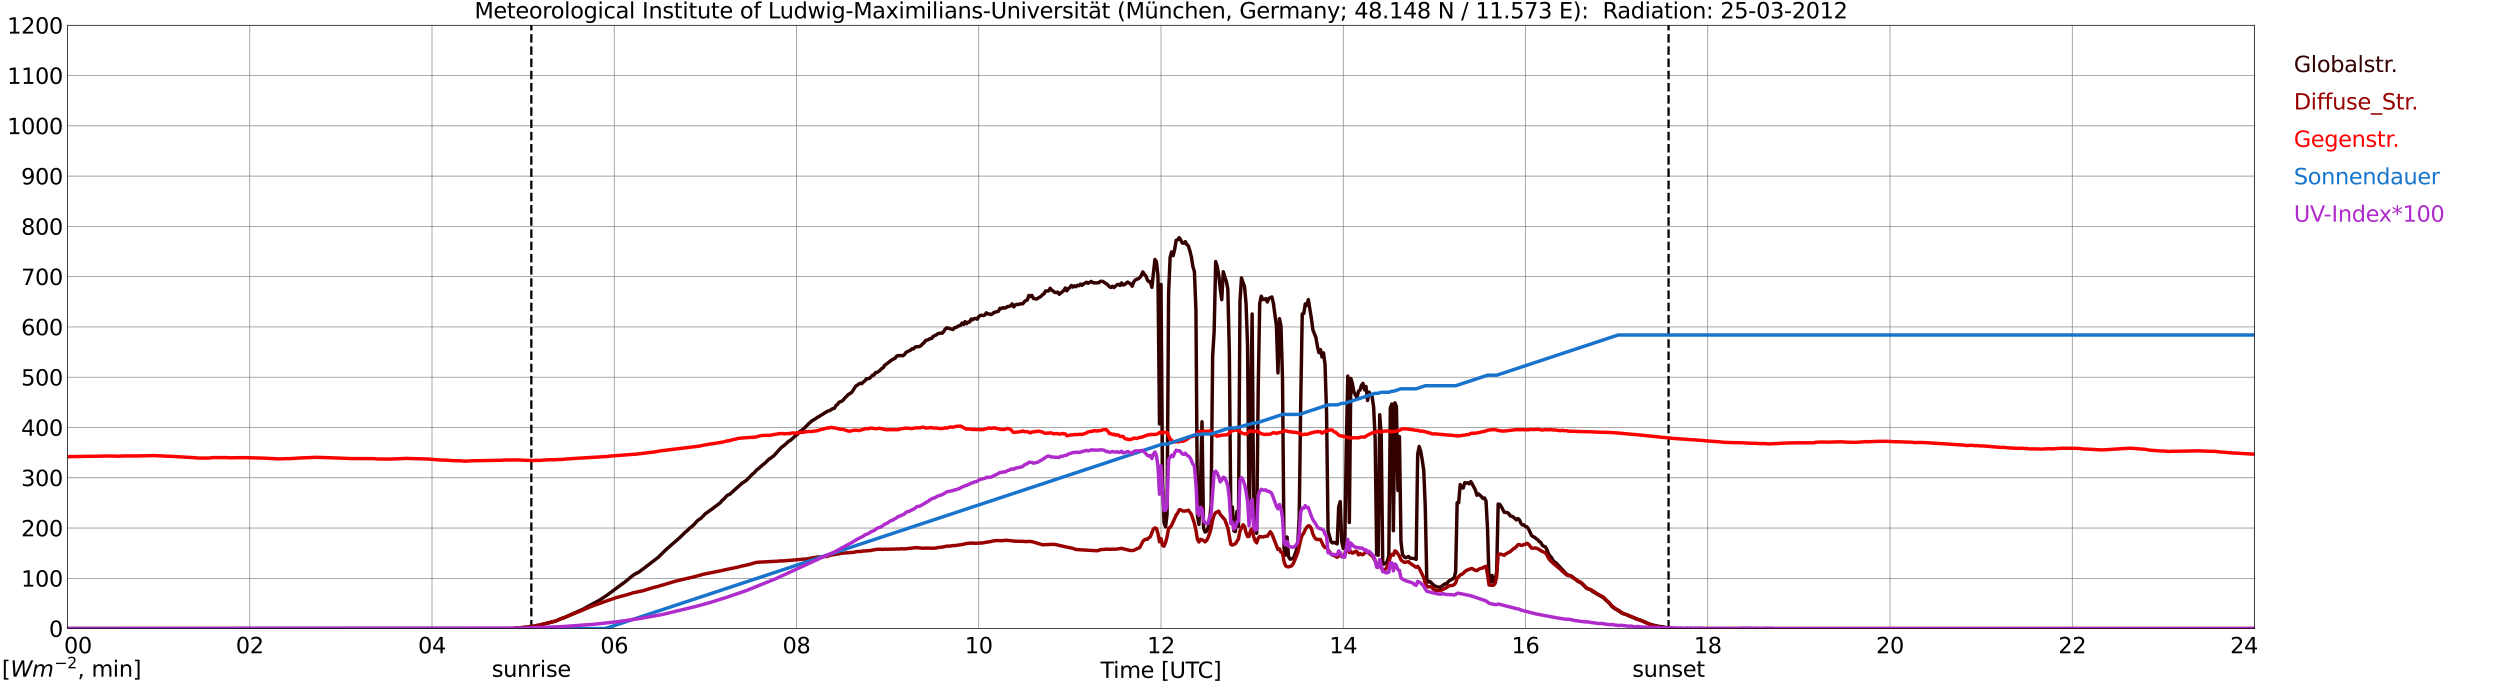 <?xml version="1.0" encoding="utf-8" standalone="no"?>
<!DOCTYPE svg PUBLIC "-//W3C//DTD SVG 1.1//EN"
  "http://www.w3.org/Graphics/SVG/1.1/DTD/svg11.dtd">
<svg xmlns:xlink="http://www.w3.org/1999/xlink" width="1085.4pt" height="296.64pt" viewBox="0 0 1085.4 296.64" xmlns="http://www.w3.org/2000/svg" version="1.1">
 <defs>
  <style type="text/css">*{stroke-linejoin: round; stroke-linecap: butt}</style>
 </defs>
 <g id="figure_1">
  <g id="patch_1">
   <path d="M 0 296.64 
L 1085.4 296.64 
L 1085.4 0 
L 0 0 
z
" style="fill: #ffffff"/>
  </g>
  <g id="axes_1">
   <g id="patch_2">
    <path d="M 29.306 272.909 
L 978.814 272.909 
L 978.814 10.976 
L 29.306 10.976 
z
" style="fill: #ffffff"/>
   </g>
   <g id="patch_3">
    <path d="M 978.814 272.909 
L 978.814 272.909 
L 978.814 10.976 
L 978.814 10.976 
z
" clip-path="url(#p72ca0161ec)" style="fill: #d3d3d3; opacity: 0.25; stroke: #d3d3d3; stroke-linejoin: miter"/>
   </g>
   <g id="matplotlib.axis_1">
    <g id="xtick_1">
     <g id="line2d_1">
      <path d="M 29.306 272.909 
L 29.306 10.976 
" clip-path="url(#p72ca0161ec)" style="fill: none; stroke: #808080; stroke-width: 0.3; stroke-linecap: square"/>
     </g>
     <g id="line2d_2"/>
     <g id="text_1">
      <!--    00 -->
      <g transform="translate(18.733 283.627) scale(0.095 -0.095)">
       <defs>
        <path id="DejaVuSans-20" transform="scale(0.016)"/>
        <path id="DejaVuSans-30" d="M 2034 4250 
Q 1547 4250 1301 3770 
Q 1056 3291 1056 2328 
Q 1056 1369 1301 889 
Q 1547 409 2034 409 
Q 2525 409 2770 889 
Q 3016 1369 3016 2328 
Q 3016 3291 2770 3770 
Q 2525 4250 2034 4250 
z
M 2034 4750 
Q 2819 4750 3233 4129 
Q 3647 3509 3647 2328 
Q 3647 1150 3233 529 
Q 2819 -91 2034 -91 
Q 1250 -91 836 529 
Q 422 1150 422 2328 
Q 422 3509 836 4129 
Q 1250 4750 2034 4750 
z
" transform="scale(0.016)"/>
       </defs>
       <use xlink:href="#DejaVuSans-20"/>
       <use xlink:href="#DejaVuSans-20" transform="translate(31.787 0)"/>
       <use xlink:href="#DejaVuSans-20" transform="translate(63.574 0)"/>
       <use xlink:href="#DejaVuSans-30" transform="translate(95.361 0)"/>
       <use xlink:href="#DejaVuSans-30" transform="translate(158.984 0)"/>
      </g>
     </g>
    </g>
    <g id="xtick_2">
     <g id="line2d_3">
      <path d="M 108.431 272.909 
L 108.431 10.976 
" clip-path="url(#p72ca0161ec)" style="fill: none; stroke: #808080; stroke-width: 0.3; stroke-linecap: square"/>
     </g>
     <g id="line2d_4"/>
     <g id="text_2">
      <!-- 02 -->
      <g transform="translate(102.387 283.627) scale(0.095 -0.095)">
       <defs>
        <path id="DejaVuSans-32" d="M 1228 531 
L 3431 531 
L 3431 0 
L 469 0 
L 469 531 
Q 828 903 1448 1529 
Q 2069 2156 2228 2338 
Q 2531 2678 2651 2914 
Q 2772 3150 2772 3378 
Q 2772 3750 2511 3984 
Q 2250 4219 1831 4219 
Q 1534 4219 1204 4116 
Q 875 4013 500 3803 
L 500 4441 
Q 881 4594 1212 4672 
Q 1544 4750 1819 4750 
Q 2544 4750 2975 4387 
Q 3406 4025 3406 3419 
Q 3406 3131 3298 2873 
Q 3191 2616 2906 2266 
Q 2828 2175 2409 1742 
Q 1991 1309 1228 531 
z
" transform="scale(0.016)"/>
       </defs>
       <use xlink:href="#DejaVuSans-30"/>
       <use xlink:href="#DejaVuSans-32" transform="translate(63.623 0)"/>
      </g>
     </g>
    </g>
    <g id="xtick_3">
     <g id="line2d_5">
      <path d="M 187.557 272.909 
L 187.557 10.976 
" clip-path="url(#p72ca0161ec)" style="fill: none; stroke: #808080; stroke-width: 0.3; stroke-linecap: square"/>
     </g>
     <g id="line2d_6"/>
     <g id="text_3">
      <!-- 04 -->
      <g transform="translate(181.513 283.627) scale(0.095 -0.095)">
       <defs>
        <path id="DejaVuSans-34" d="M 2419 4116 
L 825 1625 
L 2419 1625 
L 2419 4116 
z
M 2253 4666 
L 3047 4666 
L 3047 1625 
L 3713 1625 
L 3713 1100 
L 3047 1100 
L 3047 0 
L 2419 0 
L 2419 1100 
L 313 1100 
L 313 1709 
L 2253 4666 
z
" transform="scale(0.016)"/>
       </defs>
       <use xlink:href="#DejaVuSans-30"/>
       <use xlink:href="#DejaVuSans-34" transform="translate(63.623 0)"/>
      </g>
     </g>
    </g>
    <g id="xtick_4">
     <g id="line2d_7">
      <path d="M 266.683 272.909 
L 266.683 10.976 
" clip-path="url(#p72ca0161ec)" style="fill: none; stroke: #808080; stroke-width: 0.3; stroke-linecap: square"/>
     </g>
     <g id="line2d_8"/>
     <g id="text_4">
      <!-- 06 -->
      <g transform="translate(260.638 283.627) scale(0.095 -0.095)">
       <defs>
        <path id="DejaVuSans-36" d="M 2113 2584 
Q 1688 2584 1439 2293 
Q 1191 2003 1191 1497 
Q 1191 994 1439 701 
Q 1688 409 2113 409 
Q 2538 409 2786 701 
Q 3034 994 3034 1497 
Q 3034 2003 2786 2293 
Q 2538 2584 2113 2584 
z
M 3366 4563 
L 3366 3988 
Q 3128 4100 2886 4159 
Q 2644 4219 2406 4219 
Q 1781 4219 1451 3797 
Q 1122 3375 1075 2522 
Q 1259 2794 1537 2939 
Q 1816 3084 2150 3084 
Q 2853 3084 3261 2657 
Q 3669 2231 3669 1497 
Q 3669 778 3244 343 
Q 2819 -91 2113 -91 
Q 1303 -91 875 529 
Q 447 1150 447 2328 
Q 447 3434 972 4092 
Q 1497 4750 2381 4750 
Q 2619 4750 2861 4703 
Q 3103 4656 3366 4563 
z
" transform="scale(0.016)"/>
       </defs>
       <use xlink:href="#DejaVuSans-30"/>
       <use xlink:href="#DejaVuSans-36" transform="translate(63.623 0)"/>
      </g>
     </g>
    </g>
    <g id="xtick_5">
     <g id="line2d_9">
      <path d="M 345.808 272.909 
L 345.808 10.976 
" clip-path="url(#p72ca0161ec)" style="fill: none; stroke: #808080; stroke-width: 0.3; stroke-linecap: square"/>
     </g>
     <g id="line2d_10"/>
     <g id="text_5">
      <!-- 08 -->
      <g transform="translate(339.764 283.627) scale(0.095 -0.095)">
       <defs>
        <path id="DejaVuSans-38" d="M 2034 2216 
Q 1584 2216 1326 1975 
Q 1069 1734 1069 1313 
Q 1069 891 1326 650 
Q 1584 409 2034 409 
Q 2484 409 2743 651 
Q 3003 894 3003 1313 
Q 3003 1734 2745 1975 
Q 2488 2216 2034 2216 
z
M 1403 2484 
Q 997 2584 770 2862 
Q 544 3141 544 3541 
Q 544 4100 942 4425 
Q 1341 4750 2034 4750 
Q 2731 4750 3128 4425 
Q 3525 4100 3525 3541 
Q 3525 3141 3298 2862 
Q 3072 2584 2669 2484 
Q 3125 2378 3379 2068 
Q 3634 1759 3634 1313 
Q 3634 634 3220 271 
Q 2806 -91 2034 -91 
Q 1263 -91 848 271 
Q 434 634 434 1313 
Q 434 1759 690 2068 
Q 947 2378 1403 2484 
z
M 1172 3481 
Q 1172 3119 1398 2916 
Q 1625 2713 2034 2713 
Q 2441 2713 2670 2916 
Q 2900 3119 2900 3481 
Q 2900 3844 2670 4047 
Q 2441 4250 2034 4250 
Q 1625 4250 1398 4047 
Q 1172 3844 1172 3481 
z
" transform="scale(0.016)"/>
       </defs>
       <use xlink:href="#DejaVuSans-30"/>
       <use xlink:href="#DejaVuSans-38" transform="translate(63.623 0)"/>
      </g>
     </g>
    </g>
    <g id="xtick_6">
     <g id="line2d_11">
      <path d="M 424.934 272.909 
L 424.934 10.976 
" clip-path="url(#p72ca0161ec)" style="fill: none; stroke: #808080; stroke-width: 0.3; stroke-linecap: square"/>
     </g>
     <g id="line2d_12"/>
     <g id="text_6">
      <!-- 10 -->
      <g transform="translate(418.89 283.627) scale(0.095 -0.095)">
       <defs>
        <path id="DejaVuSans-31" d="M 794 531 
L 1825 531 
L 1825 4091 
L 703 3866 
L 703 4441 
L 1819 4666 
L 2450 4666 
L 2450 531 
L 3481 531 
L 3481 0 
L 794 0 
L 794 531 
z
" transform="scale(0.016)"/>
       </defs>
       <use xlink:href="#DejaVuSans-31"/>
       <use xlink:href="#DejaVuSans-30" transform="translate(63.623 0)"/>
      </g>
     </g>
    </g>
    <g id="xtick_7">
     <g id="line2d_13">
      <path d="M 504.06 272.909 
L 504.06 10.976 
" clip-path="url(#p72ca0161ec)" style="fill: none; stroke: #808080; stroke-width: 0.3; stroke-linecap: square"/>
     </g>
     <g id="line2d_14"/>
     <g id="text_7">
      <!-- 12 -->
      <g transform="translate(498.015 283.627) scale(0.095 -0.095)">
       <use xlink:href="#DejaVuSans-31"/>
       <use xlink:href="#DejaVuSans-32" transform="translate(63.623 0)"/>
      </g>
     </g>
    </g>
    <g id="xtick_8">
     <g id="line2d_15">
      <path d="M 583.185 272.909 
L 583.185 10.976 
" clip-path="url(#p72ca0161ec)" style="fill: none; stroke: #808080; stroke-width: 0.3; stroke-linecap: square"/>
     </g>
     <g id="line2d_16"/>
     <g id="text_8">
      <!-- 14 -->
      <g transform="translate(577.141 283.627) scale(0.095 -0.095)">
       <use xlink:href="#DejaVuSans-31"/>
       <use xlink:href="#DejaVuSans-34" transform="translate(63.623 0)"/>
      </g>
     </g>
    </g>
    <g id="xtick_9">
     <g id="line2d_17">
      <path d="M 662.311 272.909 
L 662.311 10.976 
" clip-path="url(#p72ca0161ec)" style="fill: none; stroke: #808080; stroke-width: 0.3; stroke-linecap: square"/>
     </g>
     <g id="line2d_18"/>
     <g id="text_9">
      <!-- 16 -->
      <g transform="translate(656.267 283.627) scale(0.095 -0.095)">
       <use xlink:href="#DejaVuSans-31"/>
       <use xlink:href="#DejaVuSans-36" transform="translate(63.623 0)"/>
      </g>
     </g>
    </g>
    <g id="xtick_10">
     <g id="line2d_19">
      <path d="M 741.437 272.909 
L 741.437 10.976 
" clip-path="url(#p72ca0161ec)" style="fill: none; stroke: #808080; stroke-width: 0.3; stroke-linecap: square"/>
     </g>
     <g id="line2d_20"/>
     <g id="text_10">
      <!-- 18 -->
      <g transform="translate(735.392 283.627) scale(0.095 -0.095)">
       <use xlink:href="#DejaVuSans-31"/>
       <use xlink:href="#DejaVuSans-38" transform="translate(63.623 0)"/>
      </g>
     </g>
    </g>
    <g id="xtick_11">
     <g id="line2d_21">
      <path d="M 820.562 272.909 
L 820.562 10.976 
" clip-path="url(#p72ca0161ec)" style="fill: none; stroke: #808080; stroke-width: 0.3; stroke-linecap: square"/>
     </g>
     <g id="line2d_22"/>
     <g id="text_11">
      <!-- 20 -->
      <g transform="translate(814.518 283.627) scale(0.095 -0.095)">
       <use xlink:href="#DejaVuSans-32"/>
       <use xlink:href="#DejaVuSans-30" transform="translate(63.623 0)"/>
      </g>
     </g>
    </g>
    <g id="xtick_12">
     <g id="line2d_23">
      <path d="M 899.688 272.909 
L 899.688 10.976 
" clip-path="url(#p72ca0161ec)" style="fill: none; stroke: #808080; stroke-width: 0.3; stroke-linecap: square"/>
     </g>
     <g id="line2d_24"/>
     <g id="text_12">
      <!-- 22 -->
      <g transform="translate(893.644 283.627) scale(0.095 -0.095)">
       <use xlink:href="#DejaVuSans-32"/>
       <use xlink:href="#DejaVuSans-32" transform="translate(63.623 0)"/>
      </g>
     </g>
    </g>
    <g id="xtick_13">
     <g id="line2d_25">
      <path d="M 978.814 272.909 
L 978.814 10.976 
" clip-path="url(#p72ca0161ec)" style="fill: none; stroke: #808080; stroke-width: 0.3; stroke-linecap: square"/>
     </g>
     <g id="line2d_26"/>
     <g id="text_13">
      <!-- 24    -->
      <g transform="translate(968.241 283.627) scale(0.095 -0.095)">
       <use xlink:href="#DejaVuSans-32"/>
       <use xlink:href="#DejaVuSans-34" transform="translate(63.623 0)"/>
       <use xlink:href="#DejaVuSans-20" transform="translate(127.246 0)"/>
       <use xlink:href="#DejaVuSans-20" transform="translate(159.033 0)"/>
       <use xlink:href="#DejaVuSans-20" transform="translate(190.82 0)"/>
      </g>
     </g>
    </g>
    <g id="text_14">
     <!-- Time [UTC] -->
     <g transform="translate(477.806 294.322) scale(0.095 -0.095)">
      <defs>
       <path id="DejaVuSans-54" d="M -19 4666 
L 3928 4666 
L 3928 4134 
L 2272 4134 
L 2272 0 
L 1638 0 
L 1638 4134 
L -19 4134 
L -19 4666 
z
" transform="scale(0.016)"/>
       <path id="DejaVuSans-69" d="M 603 3500 
L 1178 3500 
L 1178 0 
L 603 0 
L 603 3500 
z
M 603 4863 
L 1178 4863 
L 1178 4134 
L 603 4134 
L 603 4863 
z
" transform="scale(0.016)"/>
       <path id="DejaVuSans-6d" d="M 3328 2828 
Q 3544 3216 3844 3400 
Q 4144 3584 4550 3584 
Q 5097 3584 5394 3201 
Q 5691 2819 5691 2113 
L 5691 0 
L 5113 0 
L 5113 2094 
Q 5113 2597 4934 2840 
Q 4756 3084 4391 3084 
Q 3944 3084 3684 2787 
Q 3425 2491 3425 1978 
L 3425 0 
L 2847 0 
L 2847 2094 
Q 2847 2600 2669 2842 
Q 2491 3084 2119 3084 
Q 1678 3084 1418 2786 
Q 1159 2488 1159 1978 
L 1159 0 
L 581 0 
L 581 3500 
L 1159 3500 
L 1159 2956 
Q 1356 3278 1631 3431 
Q 1906 3584 2284 3584 
Q 2666 3584 2933 3390 
Q 3200 3197 3328 2828 
z
" transform="scale(0.016)"/>
       <path id="DejaVuSans-65" d="M 3597 1894 
L 3597 1613 
L 953 1613 
Q 991 1019 1311 708 
Q 1631 397 2203 397 
Q 2534 397 2845 478 
Q 3156 559 3463 722 
L 3463 178 
Q 3153 47 2828 -22 
Q 2503 -91 2169 -91 
Q 1331 -91 842 396 
Q 353 884 353 1716 
Q 353 2575 817 3079 
Q 1281 3584 2069 3584 
Q 2775 3584 3186 3129 
Q 3597 2675 3597 1894 
z
M 3022 2063 
Q 3016 2534 2758 2815 
Q 2500 3097 2075 3097 
Q 1594 3097 1305 2825 
Q 1016 2553 972 2059 
L 3022 2063 
z
" transform="scale(0.016)"/>
       <path id="DejaVuSans-5b" d="M 550 4863 
L 1875 4863 
L 1875 4416 
L 1125 4416 
L 1125 -397 
L 1875 -397 
L 1875 -844 
L 550 -844 
L 550 4863 
z
" transform="scale(0.016)"/>
       <path id="DejaVuSans-55" d="M 556 4666 
L 1191 4666 
L 1191 1831 
Q 1191 1081 1462 751 
Q 1734 422 2344 422 
Q 2950 422 3222 751 
Q 3494 1081 3494 1831 
L 3494 4666 
L 4128 4666 
L 4128 1753 
Q 4128 841 3676 375 
Q 3225 -91 2344 -91 
Q 1459 -91 1007 375 
Q 556 841 556 1753 
L 556 4666 
z
" transform="scale(0.016)"/>
       <path id="DejaVuSans-43" d="M 4122 4306 
L 4122 3641 
Q 3803 3938 3442 4084 
Q 3081 4231 2675 4231 
Q 1875 4231 1450 3742 
Q 1025 3253 1025 2328 
Q 1025 1406 1450 917 
Q 1875 428 2675 428 
Q 3081 428 3442 575 
Q 3803 722 4122 1019 
L 4122 359 
Q 3791 134 3420 21 
Q 3050 -91 2638 -91 
Q 1578 -91 968 557 
Q 359 1206 359 2328 
Q 359 3453 968 4101 
Q 1578 4750 2638 4750 
Q 3056 4750 3426 4639 
Q 3797 4528 4122 4306 
z
" transform="scale(0.016)"/>
       <path id="DejaVuSans-5d" d="M 1947 4863 
L 1947 -844 
L 622 -844 
L 622 -397 
L 1369 -397 
L 1369 4416 
L 622 4416 
L 622 4863 
L 1947 4863 
z
" transform="scale(0.016)"/>
      </defs>
      <use xlink:href="#DejaVuSans-54"/>
      <use xlink:href="#DejaVuSans-69" transform="translate(57.959 0)"/>
      <use xlink:href="#DejaVuSans-6d" transform="translate(85.742 0)"/>
      <use xlink:href="#DejaVuSans-65" transform="translate(183.154 0)"/>
      <use xlink:href="#DejaVuSans-20" transform="translate(244.678 0)"/>
      <use xlink:href="#DejaVuSans-5b" transform="translate(276.465 0)"/>
      <use xlink:href="#DejaVuSans-55" transform="translate(315.479 0)"/>
      <use xlink:href="#DejaVuSans-54" transform="translate(388.672 0)"/>
      <use xlink:href="#DejaVuSans-43" transform="translate(443.881 0)"/>
      <use xlink:href="#DejaVuSans-5d" transform="translate(513.705 0)"/>
     </g>
    </g>
   </g>
   <g id="matplotlib.axis_2">
    <g id="ytick_1">
     <g id="line2d_27">
      <path d="M 29.306 272.909 
L 978.814 272.909 
" clip-path="url(#p72ca0161ec)" style="fill: none; stroke: #808080; stroke-width: 0.3; stroke-linecap: square"/>
     </g>
     <g id="line2d_28"/>
     <g id="text_15">
      <!-- 0 -->
      <g transform="translate(21.261 276.518) scale(0.095 -0.095)">
       <use xlink:href="#DejaVuSans-30"/>
      </g>
     </g>
    </g>
    <g id="ytick_2">
     <g id="line2d_29">
      <path d="M 29.306 251.081 
L 978.814 251.081 
" clip-path="url(#p72ca0161ec)" style="fill: none; stroke: #808080; stroke-width: 0.3; stroke-linecap: square"/>
     </g>
     <g id="line2d_30"/>
     <g id="text_16">
      <!-- 100 -->
      <g transform="translate(9.173 254.69) scale(0.095 -0.095)">
       <use xlink:href="#DejaVuSans-31"/>
       <use xlink:href="#DejaVuSans-30" transform="translate(63.623 0)"/>
       <use xlink:href="#DejaVuSans-30" transform="translate(127.246 0)"/>
      </g>
     </g>
    </g>
    <g id="ytick_3">
     <g id="line2d_31">
      <path d="M 29.306 229.253 
L 978.814 229.253 
" clip-path="url(#p72ca0161ec)" style="fill: none; stroke: #808080; stroke-width: 0.3; stroke-linecap: square"/>
     </g>
     <g id="line2d_32"/>
     <g id="text_17">
      <!-- 200 -->
      <g transform="translate(9.173 232.863) scale(0.095 -0.095)">
       <use xlink:href="#DejaVuSans-32"/>
       <use xlink:href="#DejaVuSans-30" transform="translate(63.623 0)"/>
       <use xlink:href="#DejaVuSans-30" transform="translate(127.246 0)"/>
      </g>
     </g>
    </g>
    <g id="ytick_4">
     <g id="line2d_33">
      <path d="M 29.306 207.426 
L 978.814 207.426 
" clip-path="url(#p72ca0161ec)" style="fill: none; stroke: #808080; stroke-width: 0.3; stroke-linecap: square"/>
     </g>
     <g id="line2d_34"/>
     <g id="text_18">
      <!-- 300 -->
      <g transform="translate(9.173 211.035) scale(0.095 -0.095)">
       <defs>
        <path id="DejaVuSans-33" d="M 2597 2516 
Q 3050 2419 3304 2112 
Q 3559 1806 3559 1356 
Q 3559 666 3084 287 
Q 2609 -91 1734 -91 
Q 1441 -91 1130 -33 
Q 819 25 488 141 
L 488 750 
Q 750 597 1062 519 
Q 1375 441 1716 441 
Q 2309 441 2620 675 
Q 2931 909 2931 1356 
Q 2931 1769 2642 2001 
Q 2353 2234 1838 2234 
L 1294 2234 
L 1294 2753 
L 1863 2753 
Q 2328 2753 2575 2939 
Q 2822 3125 2822 3475 
Q 2822 3834 2567 4026 
Q 2313 4219 1838 4219 
Q 1578 4219 1281 4162 
Q 984 4106 628 3988 
L 628 4550 
Q 988 4650 1302 4700 
Q 1616 4750 1894 4750 
Q 2613 4750 3031 4423 
Q 3450 4097 3450 3541 
Q 3450 3153 3228 2886 
Q 3006 2619 2597 2516 
z
" transform="scale(0.016)"/>
       </defs>
       <use xlink:href="#DejaVuSans-33"/>
       <use xlink:href="#DejaVuSans-30" transform="translate(63.623 0)"/>
       <use xlink:href="#DejaVuSans-30" transform="translate(127.246 0)"/>
      </g>
     </g>
    </g>
    <g id="ytick_5">
     <g id="line2d_35">
      <path d="M 29.306 185.598 
L 978.814 185.598 
" clip-path="url(#p72ca0161ec)" style="fill: none; stroke: #808080; stroke-width: 0.3; stroke-linecap: square"/>
     </g>
     <g id="line2d_36"/>
     <g id="text_19">
      <!-- 400 -->
      <g transform="translate(9.173 189.207) scale(0.095 -0.095)">
       <use xlink:href="#DejaVuSans-34"/>
       <use xlink:href="#DejaVuSans-30" transform="translate(63.623 0)"/>
       <use xlink:href="#DejaVuSans-30" transform="translate(127.246 0)"/>
      </g>
     </g>
    </g>
    <g id="ytick_6">
     <g id="line2d_37">
      <path d="M 29.306 163.77 
L 978.814 163.77 
" clip-path="url(#p72ca0161ec)" style="fill: none; stroke: #808080; stroke-width: 0.3; stroke-linecap: square"/>
     </g>
     <g id="line2d_38"/>
     <g id="text_20">
      <!-- 500 -->
      <g transform="translate(9.173 167.379) scale(0.095 -0.095)">
       <defs>
        <path id="DejaVuSans-35" d="M 691 4666 
L 3169 4666 
L 3169 4134 
L 1269 4134 
L 1269 2991 
Q 1406 3038 1543 3061 
Q 1681 3084 1819 3084 
Q 2600 3084 3056 2656 
Q 3513 2228 3513 1497 
Q 3513 744 3044 326 
Q 2575 -91 1722 -91 
Q 1428 -91 1123 -41 
Q 819 9 494 109 
L 494 744 
Q 775 591 1075 516 
Q 1375 441 1709 441 
Q 2250 441 2565 725 
Q 2881 1009 2881 1497 
Q 2881 1984 2565 2268 
Q 2250 2553 1709 2553 
Q 1456 2553 1204 2497 
Q 953 2441 691 2322 
L 691 4666 
z
" transform="scale(0.016)"/>
       </defs>
       <use xlink:href="#DejaVuSans-35"/>
       <use xlink:href="#DejaVuSans-30" transform="translate(63.623 0)"/>
       <use xlink:href="#DejaVuSans-30" transform="translate(127.246 0)"/>
      </g>
     </g>
    </g>
    <g id="ytick_7">
     <g id="line2d_39">
      <path d="M 29.306 141.942 
L 978.814 141.942 
" clip-path="url(#p72ca0161ec)" style="fill: none; stroke: #808080; stroke-width: 0.3; stroke-linecap: square"/>
     </g>
     <g id="line2d_40"/>
     <g id="text_21">
      <!-- 600 -->
      <g transform="translate(9.173 145.551) scale(0.095 -0.095)">
       <use xlink:href="#DejaVuSans-36"/>
       <use xlink:href="#DejaVuSans-30" transform="translate(63.623 0)"/>
       <use xlink:href="#DejaVuSans-30" transform="translate(127.246 0)"/>
      </g>
     </g>
    </g>
    <g id="ytick_8">
     <g id="line2d_41">
      <path d="M 29.306 120.114 
L 978.814 120.114 
" clip-path="url(#p72ca0161ec)" style="fill: none; stroke: #808080; stroke-width: 0.3; stroke-linecap: square"/>
     </g>
     <g id="line2d_42"/>
     <g id="text_22">
      <!-- 700 -->
      <g transform="translate(9.173 123.724) scale(0.095 -0.095)">
       <defs>
        <path id="DejaVuSans-37" d="M 525 4666 
L 3525 4666 
L 3525 4397 
L 1831 0 
L 1172 0 
L 2766 4134 
L 525 4134 
L 525 4666 
z
" transform="scale(0.016)"/>
       </defs>
       <use xlink:href="#DejaVuSans-37"/>
       <use xlink:href="#DejaVuSans-30" transform="translate(63.623 0)"/>
       <use xlink:href="#DejaVuSans-30" transform="translate(127.246 0)"/>
      </g>
     </g>
    </g>
    <g id="ytick_9">
     <g id="line2d_43">
      <path d="M 29.306 98.287 
L 978.814 98.287 
" clip-path="url(#p72ca0161ec)" style="fill: none; stroke: #808080; stroke-width: 0.3; stroke-linecap: square"/>
     </g>
     <g id="line2d_44"/>
     <g id="text_23">
      <!-- 800 -->
      <g transform="translate(9.173 101.896) scale(0.095 -0.095)">
       <use xlink:href="#DejaVuSans-38"/>
       <use xlink:href="#DejaVuSans-30" transform="translate(63.623 0)"/>
       <use xlink:href="#DejaVuSans-30" transform="translate(127.246 0)"/>
      </g>
     </g>
    </g>
    <g id="ytick_10">
     <g id="line2d_45">
      <path d="M 29.306 76.459 
L 978.814 76.459 
" clip-path="url(#p72ca0161ec)" style="fill: none; stroke: #808080; stroke-width: 0.3; stroke-linecap: square"/>
     </g>
     <g id="line2d_46"/>
     <g id="text_24">
      <!-- 900 -->
      <g transform="translate(9.173 80.068) scale(0.095 -0.095)">
       <defs>
        <path id="DejaVuSans-39" d="M 703 97 
L 703 672 
Q 941 559 1184 500 
Q 1428 441 1663 441 
Q 2288 441 2617 861 
Q 2947 1281 2994 2138 
Q 2813 1869 2534 1725 
Q 2256 1581 1919 1581 
Q 1219 1581 811 2004 
Q 403 2428 403 3163 
Q 403 3881 828 4315 
Q 1253 4750 1959 4750 
Q 2769 4750 3195 4129 
Q 3622 3509 3622 2328 
Q 3622 1225 3098 567 
Q 2575 -91 1691 -91 
Q 1453 -91 1209 -44 
Q 966 3 703 97 
z
M 1959 2075 
Q 2384 2075 2632 2365 
Q 2881 2656 2881 3163 
Q 2881 3666 2632 3958 
Q 2384 4250 1959 4250 
Q 1534 4250 1286 3958 
Q 1038 3666 1038 3163 
Q 1038 2656 1286 2365 
Q 1534 2075 1959 2075 
z
" transform="scale(0.016)"/>
       </defs>
       <use xlink:href="#DejaVuSans-39"/>
       <use xlink:href="#DejaVuSans-30" transform="translate(63.623 0)"/>
       <use xlink:href="#DejaVuSans-30" transform="translate(127.246 0)"/>
      </g>
     </g>
    </g>
    <g id="ytick_11">
     <g id="line2d_47">
      <path d="M 29.306 54.631 
L 978.814 54.631 
" clip-path="url(#p72ca0161ec)" style="fill: none; stroke: #808080; stroke-width: 0.3; stroke-linecap: square"/>
     </g>
     <g id="line2d_48"/>
     <g id="text_25">
      <!-- 1000 -->
      <g transform="translate(3.128 58.24) scale(0.095 -0.095)">
       <use xlink:href="#DejaVuSans-31"/>
       <use xlink:href="#DejaVuSans-30" transform="translate(63.623 0)"/>
       <use xlink:href="#DejaVuSans-30" transform="translate(127.246 0)"/>
       <use xlink:href="#DejaVuSans-30" transform="translate(190.869 0)"/>
      </g>
     </g>
    </g>
    <g id="ytick_12">
     <g id="line2d_49">
      <path d="M 29.306 32.803 
L 978.814 32.803 
" clip-path="url(#p72ca0161ec)" style="fill: none; stroke: #808080; stroke-width: 0.3; stroke-linecap: square"/>
     </g>
     <g id="line2d_50"/>
     <g id="text_26">
      <!-- 1100 -->
      <g transform="translate(3.128 36.413) scale(0.095 -0.095)">
       <use xlink:href="#DejaVuSans-31"/>
       <use xlink:href="#DejaVuSans-31" transform="translate(63.623 0)"/>
       <use xlink:href="#DejaVuSans-30" transform="translate(127.246 0)"/>
       <use xlink:href="#DejaVuSans-30" transform="translate(190.869 0)"/>
      </g>
     </g>
    </g>
    <g id="ytick_13">
     <g id="line2d_51">
      <path d="M 29.306 10.976 
L 978.814 10.976 
" clip-path="url(#p72ca0161ec)" style="fill: none; stroke: #808080; stroke-width: 0.3; stroke-linecap: square"/>
     </g>
     <g id="line2d_52"/>
     <g id="text_27">
      <!-- 1200 -->
      <g transform="translate(3.128 14.585) scale(0.095 -0.095)">
       <use xlink:href="#DejaVuSans-31"/>
       <use xlink:href="#DejaVuSans-32" transform="translate(63.623 0)"/>
       <use xlink:href="#DejaVuSans-30" transform="translate(127.246 0)"/>
       <use xlink:href="#DejaVuSans-30" transform="translate(190.869 0)"/>
      </g>
     </g>
    </g>
   </g>
   <g id="line2d_53">
    <path d="M 230.681 272.909 
L 230.681 10.976 
" clip-path="url(#p72ca0161ec)" style="fill: none; stroke-dasharray: 3.7,1.6; stroke-dashoffset: 0; stroke: #000000"/>
   </g>
   <g id="line2d_54">
    <path d="M 724.425 272.909 
L 724.425 10.976 
" clip-path="url(#p72ca0161ec)" style="fill: none; stroke-dasharray: 3.7,1.6; stroke-dashoffset: 0; stroke: #000000"/>
   </g>
   <g id="line2d_55">
    <path d="M 29.306 272.909 
L 223.164 272.909 
L 223.823 272.649 
L 228.439 272.354 
L 229.757 272.206 
L 230.417 272.027 
L 231.736 271.879 
L 232.395 271.791 
L 233.054 271.494 
L 233.714 271.494 
L 238.329 270.368 
L 240.967 269.718 
L 242.286 269.185 
L 242.945 268.829 
L 244.923 268.177 
L 253.495 264.298 
L 255.473 263.143 
L 259.43 261.069 
L 260.748 260.271 
L 262.067 259.382 
L 263.386 258.522 
L 264.705 257.544 
L 269.98 253.635 
L 271.298 252.688 
L 274.595 249.963 
L 275.914 249.103 
L 277.233 248.453 
L 279.211 247.001 
L 285.805 241.937 
L 289.102 238.679 
L 295.036 233.497 
L 297.674 230.919 
L 298.333 230.417 
L 299.652 229.083 
L 300.311 228.668 
L 301.63 227.424 
L 302.289 226.595 
L 302.949 225.944 
L 304.267 225.056 
L 306.246 223.041 
L 309.543 220.701 
L 310.202 220.138 
L 311.521 219.221 
L 312.839 218.154 
L 313.499 217.265 
L 314.158 216.792 
L 315.477 215.34 
L 316.136 214.836 
L 316.796 214.659 
L 318.114 213.446 
L 320.093 211.638 
L 322.071 209.892 
L 324.049 208.558 
L 326.686 205.834 
L 327.346 205.361 
L 328.665 203.879 
L 329.324 203.435 
L 331.302 201.687 
L 331.961 201.213 
L 333.94 199.258 
L 334.599 198.963 
L 335.258 198.369 
L 335.918 197.926 
L 338.555 194.995 
L 339.215 194.283 
L 340.533 193.305 
L 342.512 191.498 
L 343.171 191.203 
L 345.149 189.367 
L 346.468 188.331 
L 347.127 187.381 
L 347.787 187.086 
L 349.765 185.369 
L 351.083 183.948 
L 351.743 183.443 
L 352.402 182.762 
L 353.721 182.022 
L 355.04 181.103 
L 355.699 180.807 
L 356.359 180.274 
L 357.018 179.977 
L 358.337 179.089 
L 359.655 178.379 
L 360.315 178.259 
L 360.974 177.727 
L 361.634 177.401 
L 362.293 177.253 
L 362.952 176.068 
L 363.612 175.566 
L 364.271 174.647 
L 365.59 174.114 
L 366.249 173.492 
L 366.909 172.663 
L 367.568 172.099 
L 368.227 171.329 
L 369.546 170.53 
L 370.206 169.76 
L 371.524 167.627 
L 372.184 167.271 
L 372.843 166.739 
L 373.502 166.383 
L 374.162 166.562 
L 374.821 165.85 
L 375.481 165.377 
L 376.14 164.429 
L 376.799 164.429 
L 377.459 164.25 
L 378.118 163.689 
L 378.777 162.888 
L 379.437 162.829 
L 380.096 161.764 
L 380.756 161.733 
L 382.074 160.786 
L 382.734 160.046 
L 383.393 159.719 
L 384.053 158.654 
L 387.349 156.137 
L 388.668 155.484 
L 389.328 154.567 
L 389.987 154.388 
L 390.646 154.447 
L 391.306 154.299 
L 391.965 154.478 
L 392.624 154.033 
L 393.284 153.026 
L 395.262 152.048 
L 395.921 151.426 
L 396.581 151.516 
L 397.24 150.717 
L 397.899 150.538 
L 398.559 150.538 
L 399.218 150.42 
L 399.878 150.036 
L 400.537 149.324 
L 401.196 148.792 
L 401.856 147.842 
L 403.175 147.43 
L 403.834 146.984 
L 404.493 146.926 
L 405.153 146.037 
L 406.471 145.415 
L 407.131 144.882 
L 408.45 144.616 
L 409.109 144.645 
L 409.768 143.874 
L 410.428 142.778 
L 411.087 142.335 
L 412.406 142.691 
L 413.725 143.045 
L 414.384 142.305 
L 415.043 142.156 
L 416.362 141.447 
L 417.022 141.268 
L 417.681 140.262 
L 418.34 140.884 
L 419 139.639 
L 419.659 140.528 
L 420.318 139.847 
L 420.978 139.788 
L 421.637 138.513 
L 422.297 138.841 
L 422.956 138.306 
L 423.615 138.277 
L 424.275 138.574 
L 424.934 137.478 
L 425.593 136.974 
L 426.253 136.856 
L 426.912 137.033 
L 427.572 136.767 
L 428.231 135.82 
L 428.89 136.293 
L 429.55 136.293 
L 430.209 136.588 
L 430.869 136.263 
L 431.528 135.671 
L 433.506 135.108 
L 434.165 133.835 
L 434.825 133.982 
L 435.484 133.567 
L 436.144 133.746 
L 436.803 133.567 
L 437.462 133.065 
L 438.122 133.065 
L 438.781 132.709 
L 439.44 131.939 
L 440.1 133.242 
L 440.759 132.443 
L 441.419 132.118 
L 442.078 132.264 
L 442.737 131.969 
L 444.056 131.88 
L 444.716 130.991 
L 445.375 130.487 
L 446.034 130.221 
L 446.694 128.267 
L 447.353 128.682 
L 448.012 128.237 
L 448.672 129.599 
L 449.991 129.837 
L 451.969 128.651 
L 452.628 127.881 
L 453.287 127.525 
L 453.947 126.342 
L 455.266 126.311 
L 455.925 125.157 
L 456.584 125.956 
L 457.244 126.37 
L 457.903 126.933 
L 458.563 127.023 
L 459.222 126.816 
L 459.881 127.763 
L 461.2 126.698 
L 461.859 126.163 
L 462.519 125.039 
L 463.178 126.252 
L 463.838 125.305 
L 464.497 124.831 
L 465.156 123.943 
L 465.816 124.652 
L 466.475 124.091 
L 467.134 124.476 
L 467.794 123.823 
L 468.453 124.03 
L 469.113 123.349 
L 469.772 123.884 
L 470.431 123.262 
L 471.75 122.55 
L 472.409 122.996 
L 473.728 122.195 
L 474.388 122.609 
L 475.047 122.847 
L 477.025 122.758 
L 477.685 122.166 
L 478.344 122.105 
L 479.003 122.284 
L 479.663 122.817 
L 480.322 123.173 
L 480.981 123.677 
L 481.641 124.476 
L 482.3 124.801 
L 482.96 124.299 
L 483.619 124.831 
L 484.938 123.646 
L 485.597 123.439 
L 486.256 123.943 
L 486.916 122.847 
L 487.575 123.736 
L 488.235 123.557 
L 489.553 122.461 
L 490.872 123.29 
L 491.532 124.268 
L 492.191 122.492 
L 492.85 121.603 
L 493.51 121.217 
L 494.169 121.071 
L 494.828 120.536 
L 495.488 119.706 
L 496.147 118.05 
L 496.807 119.056 
L 497.466 119.737 
L 498.125 121.514 
L 498.785 122.313 
L 499.444 122.225 
L 500.103 124.742 
L 501.422 112.658 
L 502.082 113.725 
L 502.741 119.737 
L 503.4 184.065 
L 504.06 123.498 
L 504.719 207.967 
L 505.379 227.009 
L 506.038 228.758 
L 506.697 223.397 
L 507.357 127.466 
L 508.016 111.77 
L 508.675 109.371 
L 509.335 110.971 
L 509.994 108.334 
L 510.654 104.307 
L 511.313 104.128 
L 511.972 103.211 
L 512.632 104.187 
L 513.291 105.492 
L 513.95 105.61 
L 514.61 104.929 
L 515.269 106.143 
L 515.929 106.765 
L 516.588 108.867 
L 517.247 111.562 
L 517.907 115.738 
L 518.566 117.93 
L 519.226 134.665 
L 519.885 223.899 
L 520.544 227.721 
L 521.204 210.957 
L 521.863 183.118 
L 522.522 229.173 
L 523.182 230.978 
L 523.841 230.683 
L 524.501 229.201 
L 525.16 225.706 
L 525.819 219.101 
L 526.479 154.655 
L 527.138 143.874 
L 527.797 113.577 
L 528.457 115.679 
L 529.116 119.412 
L 529.776 125.333 
L 530.435 130.103 
L 531.094 117.988 
L 531.754 120.3 
L 532.413 122.136 
L 533.073 125.364 
L 533.732 153.203 
L 534.391 225.737 
L 535.051 220.11 
L 535.71 230.504 
L 536.369 230.77 
L 537.029 222.035 
L 537.688 228.609 
L 538.348 130.753 
L 539.007 120.656 
L 539.666 122.727 
L 540.326 124.358 
L 540.985 131.88 
L 541.644 150.243 
L 542.304 225.765 
L 543.623 136.322 
L 544.282 219.191 
L 544.941 230.476 
L 545.601 231.512 
L 546.26 169.168 
L 546.919 131.762 
L 547.579 128.592 
L 548.238 129.985 
L 548.898 130.044 
L 549.557 129.658 
L 550.216 131.109 
L 550.876 129.57 
L 552.195 128.918 
L 552.854 131.644 
L 554.173 141.534 
L 554.832 161.912 
L 555.491 138.336 
L 556.151 141.682 
L 556.81 164.191 
L 557.47 237.969 
L 558.129 241.018 
L 558.788 233.141 
L 559.448 241.699 
L 560.107 242.767 
L 561.426 242.498 
L 562.085 241.077 
L 562.745 239.152 
L 563.404 236.664 
L 564.063 224.611 
L 564.723 174.498 
L 565.382 136.352 
L 566.042 136.086 
L 566.701 131.939 
L 567.36 132.62 
L 568.02 130.072 
L 569.338 138.159 
L 569.998 143.193 
L 571.317 146.539 
L 571.976 150.451 
L 572.635 153.085 
L 573.295 151.782 
L 573.954 155.011 
L 574.613 153.175 
L 575.273 158.239 
L 575.932 178.912 
L 576.592 230.594 
L 577.91 235.214 
L 578.57 235.716 
L 579.229 235.481 
L 580.548 236.131 
L 581.207 220.079 
L 581.867 217.77 
L 582.526 235.066 
L 583.185 238.115 
L 583.845 237.14 
L 584.504 193.63 
L 585.164 163.303 
L 585.823 226.833 
L 586.482 164.311 
L 587.142 166.444 
L 587.801 170.292 
L 589.12 172.663 
L 589.779 169.877 
L 590.439 169.434 
L 591.098 167.243 
L 591.757 166.444 
L 592.417 169.257 
L 593.076 167.806 
L 593.736 173.876 
L 594.395 170.233 
L 595.054 171.418 
L 595.714 172.158 
L 596.373 176.779 
L 597.032 190.343 
L 597.692 240.842 
L 598.351 241.077 
L 599.011 180.067 
L 599.67 188.656 
L 600.329 244.899 
L 600.989 244.928 
L 601.648 244.544 
L 602.307 243.773 
L 602.967 241.256 
L 603.626 177.135 
L 604.286 175.387 
L 604.945 230.417 
L 605.604 174.913 
L 606.264 176.424 
L 606.923 212.941 
L 607.582 189.575 
L 608.242 235.007 
L 608.901 240.693 
L 609.561 241.671 
L 610.22 242.145 
L 610.879 241.937 
L 611.539 241.61 
L 612.198 242.322 
L 614.176 242.529 
L 614.836 242.854 
L 615.495 197.156 
L 616.154 193.838 
L 616.814 196.06 
L 617.473 199.672 
L 618.133 204.324 
L 618.792 220.11 
L 619.451 251.415 
L 620.111 252.718 
L 620.77 252.421 
L 622.748 254.316 
L 624.067 254.879 
L 624.726 254.879 
L 625.386 255.027 
L 626.045 254.405 
L 627.364 253.458 
L 628.023 253.548 
L 628.683 252.598 
L 629.342 252.065 
L 631.32 250.911 
L 631.98 248.274 
L 632.639 218.243 
L 633.298 218.243 
L 633.958 210.366 
L 634.617 211.756 
L 635.276 211.876 
L 635.936 209.565 
L 636.595 209.744 
L 637.255 209.595 
L 637.914 210.069 
L 638.573 209.091 
L 639.233 210.217 
L 640.552 212.734 
L 641.211 215.015 
L 641.87 214.393 
L 643.189 215.637 
L 643.848 216.436 
L 644.508 216.17 
L 645.167 217.503 
L 645.827 229.467 
L 646.486 252.452 
L 647.145 252.718 
L 647.805 249.815 
L 648.464 252.836 
L 649.123 251.976 
L 649.783 248.363 
L 650.442 218.835 
L 651.102 218.955 
L 651.761 219.872 
L 653.08 222.419 
L 654.399 222.509 
L 655.058 223.041 
L 655.717 224.019 
L 656.377 224.106 
L 657.036 224.493 
L 658.355 225.706 
L 659.014 225.115 
L 659.674 225.706 
L 660.333 227.217 
L 660.992 227.898 
L 661.652 227.898 
L 662.311 228.638 
L 662.97 228.758 
L 663.63 229.675 
L 664.949 232.488 
L 665.608 232.992 
L 666.267 233.259 
L 666.927 233.881 
L 667.586 234.265 
L 668.246 235.066 
L 668.905 235.45 
L 669.564 236.694 
L 670.224 237.168 
L 670.883 237.375 
L 671.542 238.443 
L 672.202 240.22 
L 672.861 241.285 
L 673.521 241.996 
L 674.18 243.21 
L 674.839 243.922 
L 675.499 244.306 
L 680.114 249.223 
L 680.774 249.815 
L 681.433 249.815 
L 682.092 250.022 
L 685.389 252.57 
L 686.049 252.864 
L 686.708 253.31 
L 688.027 254.554 
L 688.686 255.324 
L 690.005 255.885 
L 690.664 256.123 
L 691.324 256.715 
L 693.961 258.256 
L 695.939 259.382 
L 698.577 261.781 
L 699.896 263.379 
L 701.215 264.357 
L 702.533 265.068 
L 703.852 266.016 
L 705.171 266.579 
L 705.83 266.756 
L 708.468 267.882 
L 709.786 268.356 
L 710.446 268.74 
L 712.424 269.333 
L 716.38 271.051 
L 717.699 271.376 
L 719.018 271.702 
L 720.337 271.968 
L 722.315 272.206 
L 722.974 272.442 
L 723.633 272.472 
L 724.952 272.708 
L 726.271 272.797 
L 727.59 272.909 
L 978.154 272.909 
L 978.154 272.909 
" clip-path="url(#p72ca0161ec)" style="fill: none; stroke: #330000; stroke-width: 1.5; stroke-linecap: square"/>
   </g>
   <g id="line2d_56">
    <path d="M 29.306 272.909 
L 223.164 272.909 
L 223.823 272.623 
L 225.801 272.538 
L 229.757 272.119 
L 231.736 271.909 
L 233.054 271.697 
L 241.626 269.515 
L 243.604 268.591 
L 245.583 267.921 
L 249.539 266.24 
L 250.858 265.738 
L 253.495 264.647 
L 256.792 263.261 
L 258.77 262.547 
L 262.726 261.12 
L 266.023 259.987 
L 267.342 259.526 
L 272.617 258.099 
L 273.277 257.845 
L 273.936 257.721 
L 274.595 257.426 
L 279.211 256.462 
L 283.827 255.034 
L 285.805 254.615 
L 286.464 254.32 
L 287.783 253.984 
L 293.058 252.389 
L 294.377 252.052 
L 300.311 250.668 
L 301.63 250.374 
L 302.289 250.123 
L 304.267 249.66 
L 304.927 249.409 
L 312.839 247.813 
L 315.477 247.226 
L 320.752 246.135 
L 322.071 245.716 
L 322.73 245.672 
L 324.049 245.338 
L 325.368 245.043 
L 328.005 244.247 
L 329.324 244.079 
L 336.577 243.701 
L 337.896 243.616 
L 339.215 243.489 
L 339.874 243.533 
L 341.852 243.365 
L 346.468 242.987 
L 348.446 242.776 
L 349.765 242.734 
L 355.04 241.811 
L 357.018 241.769 
L 357.677 241.601 
L 358.996 241.601 
L 360.315 241.097 
L 365.59 240.174 
L 370.206 239.838 
L 372.184 239.46 
L 373.502 239.418 
L 374.821 239.25 
L 378.118 238.999 
L 378.777 238.79 
L 379.437 238.746 
L 380.096 238.578 
L 382.074 238.41 
L 382.734 238.537 
L 384.053 238.454 
L 388.668 238.41 
L 389.328 238.327 
L 389.987 238.369 
L 391.306 238.244 
L 392.624 238.327 
L 397.899 237.74 
L 400.537 238.032 
L 402.515 237.949 
L 405.153 238.032 
L 406.471 237.908 
L 407.131 237.74 
L 409.109 237.53 
L 411.087 237.109 
L 412.406 237.109 
L 413.725 236.858 
L 414.384 236.9 
L 418.34 236.312 
L 419 236.061 
L 421.637 235.767 
L 422.297 235.85 
L 422.956 235.808 
L 423.615 235.893 
L 426.912 235.682 
L 428.231 235.389 
L 429.55 235.221 
L 431.528 234.802 
L 432.847 234.675 
L 434.825 234.758 
L 436.803 234.549 
L 440.759 234.97 
L 444.716 235.053 
L 445.375 235.18 
L 446.034 235.053 
L 448.012 235.136 
L 452.628 236.522 
L 457.244 236.312 
L 458.563 236.48 
L 461.859 237.236 
L 465.816 238.076 
L 467.134 238.578 
L 476.366 239.124 
L 477.025 238.956 
L 477.685 238.663 
L 480.322 238.41 
L 482.3 238.495 
L 482.96 238.41 
L 484.278 238.454 
L 486.916 238.076 
L 490.872 239.041 
L 492.191 238.956 
L 493.51 238.286 
L 494.169 238.076 
L 494.828 237.698 
L 496.147 235.136 
L 496.807 234.424 
L 497.466 234.044 
L 498.125 234.171 
L 498.785 233.499 
L 499.444 232.997 
L 500.763 229.637 
L 501.422 229.218 
L 502.082 229.428 
L 502.741 231.652 
L 503.4 235.221 
L 504.06 233.879 
L 504.719 236.858 
L 505.379 237.153 
L 506.038 235.516 
L 506.697 233.038 
L 507.357 229.345 
L 508.016 229.009 
L 508.675 228.042 
L 510.654 223.593 
L 511.313 222.753 
L 511.972 221.328 
L 512.632 221.328 
L 513.291 221.747 
L 513.95 221.915 
L 515.269 221.788 
L 515.929 221.494 
L 517.247 223.257 
L 518.566 227.245 
L 519.226 230.225 
L 519.885 234.171 
L 520.544 235.304 
L 521.204 234.171 
L 521.863 234.339 
L 522.522 234.717 
L 523.182 235.262 
L 523.841 234.675 
L 524.501 233.416 
L 525.16 231.611 
L 525.819 229.301 
L 526.479 225.735 
L 527.138 223.593 
L 527.797 222.585 
L 529.116 221.915 
L 529.776 223.342 
L 531.754 225.608 
L 533.073 229.218 
L 534.391 236.354 
L 535.051 236.649 
L 536.369 236.061 
L 537.688 234.003 
L 538.348 230.604 
L 539.666 227.832 
L 540.326 228.546 
L 540.985 231.316 
L 541.644 232.953 
L 542.304 232.87 
L 542.963 230.268 
L 543.623 229.513 
L 544.282 232.997 
L 544.941 234.885 
L 545.601 235.682 
L 546.26 233.667 
L 546.919 232.912 
L 548.238 233.165 
L 549.557 232.787 
L 550.216 232.829 
L 551.535 230.855 
L 552.195 231.779 
L 554.832 238.578 
L 555.491 238.286 
L 556.151 239.713 
L 556.81 240.006 
L 557.47 243.784 
L 558.129 245.631 
L 558.788 246.008 
L 559.448 246.135 
L 560.766 245.672 
L 561.426 244.792 
L 562.085 243.321 
L 563.404 239.964 
L 564.063 237.362 
L 564.723 234.213 
L 565.382 232.283 
L 566.042 231.443 
L 566.701 229.932 
L 567.36 228.924 
L 568.02 228.254 
L 568.679 228.422 
L 569.338 229.469 
L 569.998 231.82 
L 570.657 233.206 
L 571.317 234.044 
L 571.976 234.256 
L 573.295 234.213 
L 574.613 236.985 
L 575.273 237.74 
L 575.932 237.487 
L 576.592 238.873 
L 577.251 239.545 
L 577.91 240.551 
L 578.57 241.056 
L 579.229 241.097 
L 579.889 241.601 
L 580.548 241.937 
L 581.207 241.097 
L 581.867 241.265 
L 582.526 241.684 
L 583.845 240.761 
L 584.504 238.914 
L 585.164 238.327 
L 585.823 239.923 
L 586.482 239.336 
L 587.142 240.174 
L 587.801 239.964 
L 588.46 239.336 
L 589.12 239.46 
L 589.779 240.929 
L 590.439 240.3 
L 591.098 240.761 
L 591.757 240.805 
L 593.076 239.545 
L 593.736 239.964 
L 594.395 240.174 
L 595.054 240.846 
L 595.714 241.224 
L 596.373 242.23 
L 597.692 244.792 
L 598.351 245.212 
L 599.011 244.958 
L 599.67 246.176 
L 600.329 247.772 
L 600.989 247.604 
L 601.648 246.975 
L 602.307 246.008 
L 602.967 244.288 
L 603.626 241.728 
L 604.286 240.678 
L 604.945 241.056 
L 605.604 239.167 
L 606.264 239.545 
L 607.582 241.475 
L 608.242 243.07 
L 608.901 243.657 
L 609.561 244.079 
L 610.22 244.12 
L 611.539 243.825 
L 612.198 244.539 
L 614.836 246.303 
L 615.495 245.884 
L 616.154 246.722 
L 618.133 250.751 
L 618.792 253.229 
L 619.451 254.403 
L 620.111 254.825 
L 620.77 254.698 
L 621.429 254.781 
L 622.089 255.58 
L 622.748 256.125 
L 623.408 256.335 
L 625.386 256.418 
L 627.364 255.453 
L 628.023 255.117 
L 628.683 254.615 
L 629.342 254.279 
L 630.661 254.152 
L 631.32 253.816 
L 631.98 253.144 
L 632.639 250.961 
L 633.298 250.374 
L 633.958 249.619 
L 634.617 249.368 
L 635.276 248.946 
L 635.936 248.191 
L 636.595 247.687 
L 638.573 246.89 
L 639.233 246.89 
L 640.552 247.604 
L 641.211 247.772 
L 641.87 247.226 
L 642.53 246.89 
L 643.848 246.554 
L 644.508 246.05 
L 645.167 245.884 
L 645.827 249.451 
L 646.486 253.984 
L 647.805 254.111 
L 648.464 254.069 
L 649.123 253.27 
L 649.783 250.374 
L 650.442 240.719 
L 651.102 240.551 
L 651.761 240.636 
L 653.08 241.097 
L 653.739 240.51 
L 655.058 239.796 
L 655.717 239.501 
L 657.036 238.244 
L 657.695 237.949 
L 658.355 237.319 
L 659.014 236.522 
L 659.674 236.439 
L 660.333 236.773 
L 660.992 236.731 
L 661.652 236.395 
L 662.311 236.354 
L 662.97 235.893 
L 663.63 236.271 
L 664.949 237.949 
L 665.608 238.076 
L 666.267 237.908 
L 666.927 237.991 
L 667.586 238.2 
L 669.564 239.418 
L 670.883 239.964 
L 671.542 240.846 
L 672.202 242.188 
L 672.861 243.112 
L 674.18 244.413 
L 675.499 245.548 
L 677.477 247.185 
L 678.136 247.899 
L 679.455 248.946 
L 680.114 249.577 
L 680.774 249.87 
L 681.433 249.828 
L 682.092 250.123 
L 683.411 251.173 
L 684.071 251.465 
L 684.73 252.138 
L 685.389 252.432 
L 686.049 252.598 
L 686.708 253.102 
L 688.686 255.161 
L 689.346 255.538 
L 690.664 255.999 
L 691.983 256.798 
L 693.302 257.721 
L 695.939 259.146 
L 696.599 259.692 
L 697.258 260.45 
L 698.577 261.582 
L 699.896 263.093 
L 701.215 264.143 
L 702.533 264.898 
L 704.511 266.199 
L 705.171 266.535 
L 706.49 266.913 
L 707.149 267.29 
L 708.468 267.795 
L 711.105 268.927 
L 711.765 269.095 
L 717.04 271.363 
L 720.996 272.37 
L 722.315 272.538 
L 723.633 272.706 
L 725.612 272.874 
L 728.249 272.909 
L 978.154 272.909 
L 978.154 272.909 
" clip-path="url(#p72ca0161ec)" style="fill: none; stroke: #990000; stroke-width: 1.5; stroke-linecap: square"/>
   </g>
   <g id="line2d_57">
    <path d="M 29.306 198.264 
L 41.834 198.075 
L 47.109 197.97 
L 48.428 197.992 
L 51.065 198.072 
L 54.362 197.948 
L 59.637 197.954 
L 66.89 197.799 
L 74.803 198.162 
L 76.781 198.26 
L 84.694 198.727 
L 86.013 198.869 
L 90.628 198.88 
L 92.606 198.67 
L 98.541 198.679 
L 99.86 198.758 
L 103.816 198.694 
L 106.453 198.694 
L 114.366 198.9 
L 118.322 199.098 
L 120.3 199.212 
L 121.619 199.234 
L 124.257 199.114 
L 124.916 199.151 
L 126.235 199.087 
L 128.213 198.985 
L 129.532 198.862 
L 137.444 198.548 
L 140.082 198.629 
L 144.038 198.769 
L 152.61 199.089 
L 153.929 199.089 
L 162.501 199.12 
L 163.819 199.266 
L 169.754 199.31 
L 176.348 199.022 
L 185.579 199.277 
L 189.535 199.596 
L 190.854 199.694 
L 192.173 199.727 
L 193.492 199.773 
L 196.129 199.954 
L 200.085 200.074 
L 201.404 200.211 
L 203.382 200.174 
L 204.701 200.061 
L 217.889 199.816 
L 219.207 199.707 
L 225.142 199.69 
L 228.439 199.864 
L 231.736 199.936 
L 232.395 199.862 
L 233.714 199.899 
L 238.989 199.576 
L 240.308 199.613 
L 243.604 199.45 
L 244.923 199.406 
L 245.583 199.273 
L 246.901 199.229 
L 249.539 199.028 
L 263.386 198.203 
L 265.364 197.978 
L 276.573 197.134 
L 278.552 196.878 
L 283.827 196.256 
L 285.805 195.918 
L 287.124 195.7 
L 303.608 193.687 
L 305.586 193.259 
L 308.224 192.783 
L 310.202 192.511 
L 311.521 192.305 
L 314.158 191.854 
L 315.477 191.445 
L 316.136 191.424 
L 320.752 190.289 
L 326.027 189.872 
L 326.686 189.933 
L 327.346 189.765 
L 328.005 189.743 
L 330.643 189.084 
L 333.28 189.003 
L 333.94 189.053 
L 338.555 188.239 
L 339.874 188.224 
L 340.533 188.381 
L 341.193 188.263 
L 341.852 188.307 
L 342.512 188.176 
L 343.171 188.239 
L 343.83 187.96 
L 344.49 187.962 
L 345.149 188.121 
L 345.808 187.97 
L 346.468 187.977 
L 347.787 187.695 
L 348.446 187.728 
L 349.105 187.641 
L 349.765 187.436 
L 351.083 187.335 
L 351.743 187.403 
L 354.38 187.056 
L 355.04 186.966 
L 356.359 186.48 
L 357.018 186.39 
L 357.677 186.165 
L 358.337 186.065 
L 358.996 185.796 
L 359.655 185.847 
L 360.315 185.631 
L 360.974 185.582 
L 362.293 185.796 
L 363.612 186.006 
L 364.93 186.401 
L 365.59 186.303 
L 366.909 186.674 
L 367.568 186.953 
L 368.887 187.237 
L 370.206 186.914 
L 371.524 186.722 
L 372.843 186.949 
L 373.502 186.824 
L 374.162 186.558 
L 374.821 186.427 
L 375.481 186.161 
L 376.14 186.039 
L 376.799 186.211 
L 377.459 185.975 
L 378.118 185.868 
L 380.756 186.157 
L 381.415 185.94 
L 382.074 185.975 
L 384.712 186.567 
L 389.987 186.541 
L 390.646 186.29 
L 393.284 185.855 
L 394.603 185.93 
L 395.921 186.109 
L 397.24 185.796 
L 398.559 185.737 
L 399.218 185.777 
L 400.537 185.504 
L 401.196 185.517 
L 401.856 185.888 
L 404.493 185.6 
L 405.153 185.86 
L 407.131 185.836 
L 407.79 186.067 
L 409.109 186.047 
L 410.428 185.757 
L 411.087 185.871 
L 412.406 185.408 
L 413.725 185.469 
L 415.043 185.111 
L 417.022 184.984 
L 419.659 186.342 
L 420.318 186.17 
L 421.637 186.423 
L 422.297 186.375 
L 422.956 186.495 
L 423.615 186.451 
L 424.275 186.532 
L 424.934 186.412 
L 425.593 186.563 
L 426.912 186.504 
L 428.89 185.892 
L 429.55 185.788 
L 430.209 185.999 
L 431.528 185.757 
L 433.506 186.137 
L 434.165 186.41 
L 436.144 186.46 
L 436.803 186.183 
L 437.462 186.034 
L 438.781 186.408 
L 439.44 187.252 
L 440.1 187.748 
L 441.419 187.595 
L 442.078 187.599 
L 442.737 187.405 
L 443.397 187.394 
L 444.056 187.093 
L 444.716 187.405 
L 446.034 187.377 
L 446.694 187.73 
L 447.353 187.933 
L 448.012 187.516 
L 448.672 187.519 
L 449.331 187.361 
L 449.991 187.344 
L 450.65 187.156 
L 452.628 187.586 
L 453.287 187.999 
L 453.947 188.141 
L 454.606 187.994 
L 455.266 188.093 
L 455.925 187.894 
L 456.584 187.986 
L 457.244 188.328 
L 459.222 188.237 
L 459.881 188.518 
L 460.541 188.424 
L 461.2 188.167 
L 461.859 188.385 
L 462.519 188.385 
L 463.178 189.188 
L 465.156 188.8 
L 465.816 188.82 
L 466.475 188.621 
L 467.134 188.704 
L 469.113 188.542 
L 469.772 188.649 
L 470.431 188.379 
L 471.091 188.235 
L 472.409 187.536 
L 473.728 187.283 
L 474.388 187.224 
L 475.047 186.938 
L 475.706 187.1 
L 476.366 187.13 
L 477.025 186.947 
L 477.685 186.947 
L 478.344 186.8 
L 479.003 186.517 
L 480.322 186.554 
L 480.981 187.187 
L 481.641 188.224 
L 482.3 188.239 
L 482.96 188.658 
L 483.619 188.501 
L 484.278 188.957 
L 484.938 188.78 
L 485.597 188.889 
L 486.256 189.47 
L 487.575 189.466 
L 488.235 190.269 
L 488.894 190.633 
L 489.553 190.638 
L 490.213 190.878 
L 491.532 190.638 
L 492.191 190.197 
L 492.85 190.208 
L 493.51 190.396 
L 494.828 189.861 
L 495.488 189.887 
L 498.125 188.887 
L 498.785 188.835 
L 499.444 188.617 
L 500.763 188.621 
L 501.422 188.649 
L 502.741 188.339 
L 503.4 187.748 
L 504.06 188.073 
L 504.719 187.588 
L 505.379 187.877 
L 506.038 187.623 
L 506.697 187.752 
L 508.016 190.607 
L 508.675 191.111 
L 509.335 191.873 
L 509.994 191.899 
L 510.654 191.642 
L 511.313 191.893 
L 512.632 191.526 
L 513.291 191.644 
L 513.95 191.454 
L 515.269 190.799 
L 515.929 190.247 
L 517.247 189.501 
L 517.907 189.503 
L 518.566 189.156 
L 520.544 187.331 
L 521.204 187.32 
L 521.863 187.551 
L 522.522 187.106 
L 523.182 187.265 
L 525.16 187.15 
L 525.819 187.429 
L 526.479 188.237 
L 527.138 188.525 
L 528.457 189.418 
L 529.116 189.081 
L 529.776 189.169 
L 530.435 188.876 
L 531.094 188.935 
L 531.754 188.83 
L 532.413 188.841 
L 533.732 188.18 
L 534.391 187.206 
L 535.71 186.87 
L 536.369 186.702 
L 537.688 186.899 
L 538.348 187.444 
L 539.666 188.232 
L 540.985 188.44 
L 541.644 188.014 
L 542.304 187.318 
L 542.963 187.021 
L 543.623 187.333 
L 544.282 187.161 
L 544.941 187.289 
L 545.601 187.198 
L 546.26 187.403 
L 546.919 187.922 
L 547.579 188.276 
L 548.898 188.621 
L 551.535 188.507 
L 552.854 187.82 
L 553.513 187.942 
L 554.173 188.219 
L 554.832 187.916 
L 556.151 187.667 
L 556.81 187.495 
L 557.47 187.045 
L 558.129 187.034 
L 560.107 187.523 
L 560.766 187.433 
L 561.426 187.737 
L 562.085 187.617 
L 564.063 188.025 
L 565.382 188.732 
L 566.701 188.464 
L 567.36 188.612 
L 569.338 187.914 
L 569.998 187.813 
L 570.657 187.551 
L 571.317 187.593 
L 571.976 187.324 
L 572.635 187.521 
L 573.295 187.427 
L 573.954 188.062 
L 574.613 187.715 
L 575.273 187.235 
L 575.932 187.265 
L 576.592 186.833 
L 577.91 186.654 
L 578.57 186.783 
L 579.229 187.538 
L 579.889 187.667 
L 581.207 188.889 
L 581.867 189.226 
L 582.526 189.25 
L 583.185 189.455 
L 583.845 189.527 
L 585.164 190.04 
L 585.823 189.922 
L 586.482 190.219 
L 587.801 190.029 
L 588.46 190.116 
L 589.12 190.035 
L 589.779 190.136 
L 590.439 189.832 
L 591.757 189.682 
L 592.417 189.811 
L 593.736 188.951 
L 596.373 187.656 
L 597.032 187.789 
L 598.351 187.128 
L 599.67 187.652 
L 600.329 187.27 
L 602.307 187.086 
L 602.967 187.178 
L 604.286 187.615 
L 604.945 187.283 
L 606.264 187.193 
L 606.923 186.905 
L 607.582 186.82 
L 608.901 186.154 
L 610.879 186.229 
L 614.836 186.824 
L 615.495 186.792 
L 616.154 187.078 
L 616.814 187.213 
L 617.473 187.128 
L 619.451 187.623 
L 620.111 187.879 
L 620.77 187.936 
L 621.429 188.278 
L 622.089 188.398 
L 622.748 188.342 
L 629.342 188.942 
L 630.661 188.972 
L 631.32 189.136 
L 631.98 189.136 
L 632.639 189.265 
L 633.298 189.267 
L 637.914 188.562 
L 638.573 188.178 
L 639.233 188.053 
L 639.892 188.125 
L 641.211 187.97 
L 645.167 187.106 
L 645.827 186.792 
L 648.464 186.493 
L 649.783 186.659 
L 650.442 186.934 
L 651.761 187.075 
L 652.42 187.191 
L 655.058 186.923 
L 658.355 186.525 
L 663.63 186.6 
L 664.289 186.453 
L 666.927 186.453 
L 667.586 186.344 
L 668.905 186.606 
L 669.564 186.715 
L 670.883 186.523 
L 672.202 186.617 
L 672.861 186.517 
L 673.521 186.541 
L 674.18 186.687 
L 674.839 186.663 
L 676.158 186.805 
L 677.477 187.017 
L 678.136 186.805 
L 679.455 187.021 
L 680.114 186.951 
L 680.774 187.169 
L 682.092 187.233 
L 688.686 187.438 
L 689.346 187.381 
L 690.005 187.527 
L 690.664 187.462 
L 692.643 187.593 
L 699.236 187.759 
L 700.555 187.866 
L 703.193 188.045 
L 704.511 188.189 
L 706.49 188.357 
L 712.424 188.898 
L 721.655 189.876 
L 722.974 189.981 
L 726.271 190.319 
L 732.865 190.786 
L 734.184 190.919 
L 736.162 190.967 
L 737.48 191.144 
L 738.799 191.216 
L 742.756 191.552 
L 746.052 191.779 
L 748.69 192.05 
L 753.306 192.198 
L 755.284 192.203 
L 756.602 192.249 
L 758.581 192.369 
L 760.559 192.476 
L 761.878 192.449 
L 763.856 192.57 
L 766.493 192.607 
L 767.812 192.746 
L 776.384 192.301 
L 778.362 192.288 
L 780.34 192.24 
L 787.593 192.236 
L 788.253 192.015 
L 790.231 191.926 
L 792.209 191.91 
L 793.528 191.971 
L 799.462 191.79 
L 800.781 191.93 
L 804.078 192.026 
L 806.056 192.043 
L 810.012 191.744 
L 810.672 191.812 
L 813.309 191.694 
L 815.947 191.603 
L 819.903 191.605 
L 821.881 191.766 
L 823.859 191.792 
L 830.453 192.022 
L 831.112 192.148 
L 833.75 192.085 
L 837.047 192.229 
L 841.003 192.506 
L 846.278 192.831 
L 848.256 192.978 
L 850.235 193.1 
L 852.872 193.264 
L 853.531 193.43 
L 855.51 193.358 
L 856.828 193.368 
L 857.488 193.523 
L 858.147 193.445 
L 859.466 193.589 
L 860.785 193.589 
L 868.697 194.25 
L 870.016 194.222 
L 871.335 194.41 
L 873.313 194.514 
L 875.291 194.645 
L 875.95 194.68 
L 876.61 194.597 
L 877.269 194.678 
L 877.929 194.571 
L 879.247 194.757 
L 879.907 194.669 
L 880.566 194.872 
L 884.522 194.903 
L 886.5 194.973 
L 889.797 194.781 
L 890.457 194.912 
L 895.072 194.61 
L 899.029 194.619 
L 901.007 194.658 
L 902.985 194.741 
L 903.644 194.781 
L 904.304 194.938 
L 906.282 194.982 
L 912.216 195.331 
L 913.535 195.294 
L 924.745 194.573 
L 931.338 195.071 
L 933.316 195.433 
L 937.932 195.794 
L 939.251 195.82 
L 941.888 196.036 
L 942.548 195.927 
L 945.185 195.909 
L 954.417 195.748 
L 961.01 195.977 
L 961.67 195.942 
L 963.648 196.189 
L 965.626 196.357 
L 967.604 196.496 
L 968.923 196.636 
L 970.242 196.693 
L 978.154 197.153 
L 978.154 197.153 
" clip-path="url(#p72ca0161ec)" style="fill: none; stroke: #ff0000; stroke-width: 1.5; stroke-linecap: square"/>
   </g>
   <g id="line2d_58">
    <path d="M 29.306 272.909 
L 262.726 272.909 
L 504.719 192.801 
L 506.697 192.801 
L 519.226 188.654 
L 521.204 188.654 
L 521.863 188.435 
L 525.819 188.435 
L 533.732 185.816 
L 536.369 185.816 
L 537.029 185.598 
L 537.688 185.598 
L 541.644 184.288 
L 542.304 184.288 
L 544.282 183.633 
L 545.601 183.633 
L 556.81 179.923 
L 564.063 179.923 
L 576.592 175.775 
L 580.548 175.775 
L 582.526 175.12 
L 583.845 175.12 
L 597.032 170.755 
L 598.351 170.755 
L 599.67 170.318 
L 602.967 170.318 
L 604.286 169.882 
L 604.945 169.882 
L 608.242 168.79 
L 614.836 168.79 
L 618.792 167.481 
L 631.98 167.481 
L 645.827 162.897 
L 649.783 162.897 
L 702.533 145.435 
L 978.154 145.435 
L 978.154 145.435 
" clip-path="url(#p72ca0161ec)" style="fill: none; stroke: #1773cc; stroke-width: 1.5; stroke-linecap: square"/>
   </g>
   <g id="line2d_59">
    <path d="M 29.306 272.909 
L 217.229 272.8 
L 221.845 272.756 
L 229.098 272.647 
L 244.264 272.036 
L 258.111 271.01 
L 268.661 269.853 
L 277.892 268.521 
L 287.124 266.884 
L 302.289 263.261 
L 308.883 261.406 
L 315.477 259.332 
L 324.049 256.407 
L 336.577 251.343 
L 358.337 241.346 
L 361.634 239.971 
L 370.206 235.343 
L 372.184 234.077 
L 374.821 232.789 
L 375.481 232.244 
L 376.799 231.72 
L 377.459 231.414 
L 378.118 230.781 
L 378.777 230.672 
L 380.096 229.952 
L 380.756 229.341 
L 382.074 228.926 
L 383.393 228.184 
L 384.053 227.551 
L 384.712 227.42 
L 386.69 226.088 
L 387.349 225.892 
L 389.328 224.8 
L 389.987 224.167 
L 390.646 224.102 
L 392.624 223.163 
L 393.284 222.465 
L 393.943 222.159 
L 394.603 222.05 
L 396.581 221.068 
L 397.24 220.697 
L 397.899 220.042 
L 398.559 219.846 
L 399.218 219.802 
L 400.537 219.103 
L 402.515 217.859 
L 403.175 217.532 
L 403.834 216.921 
L 405.153 216.288 
L 405.812 216.135 
L 407.131 215.371 
L 409.109 214.738 
L 411.087 213.537 
L 413.725 213.013 
L 414.384 212.708 
L 415.043 212.642 
L 415.703 212.315 
L 416.362 212.184 
L 417.681 211.42 
L 418.34 211.267 
L 419 210.809 
L 419.659 210.787 
L 420.318 210.394 
L 420.978 210.176 
L 421.637 209.761 
L 422.297 209.63 
L 422.956 209.237 
L 423.615 209.194 
L 424.275 208.932 
L 424.934 208.451 
L 425.593 208.124 
L 427.572 207.687 
L 428.231 207.207 
L 428.89 207.36 
L 429.55 207.142 
L 430.209 207.185 
L 433.506 205.548 
L 434.165 205.09 
L 434.825 205.155 
L 435.484 204.872 
L 436.144 204.959 
L 436.803 204.697 
L 437.462 204.282 
L 438.122 204.173 
L 438.781 203.737 
L 439.44 203.584 
L 440.1 203.758 
L 440.759 203.278 
L 443.397 202.754 
L 444.056 202.492 
L 444.716 201.838 
L 446.034 201.27 
L 446.694 200.703 
L 448.012 200.768 
L 448.672 201.095 
L 450.65 200.637 
L 453.287 199.044 
L 454.606 198.127 
L 455.266 197.996 
L 455.925 198.171 
L 456.584 198.476 
L 457.244 198.367 
L 457.903 198.542 
L 459.222 198.52 
L 459.881 198.651 
L 460.541 198.105 
L 461.2 198.149 
L 462.519 197.669 
L 463.178 197.625 
L 463.838 197.123 
L 465.156 196.752 
L 465.816 196.446 
L 466.475 196.49 
L 467.794 196.315 
L 468.453 196.468 
L 470.431 195.879 
L 471.75 195.508 
L 472.409 195.813 
L 473.728 195.311 
L 474.388 195.398 
L 475.047 195.355 
L 475.706 195.464 
L 478.344 195.289 
L 479.663 195.573 
L 480.322 196.097 
L 480.981 196.053 
L 481.641 196.337 
L 482.3 196.272 
L 482.96 195.988 
L 483.619 196.228 
L 484.278 196.293 
L 484.938 196.075 
L 485.597 196.381 
L 486.256 196.315 
L 486.916 195.879 
L 487.575 196.577 
L 488.235 196.533 
L 489.553 196.031 
L 490.872 196.555 
L 491.532 196.948 
L 492.191 196.097 
L 492.85 195.769 
L 494.169 195.748 
L 496.147 195.551 
L 498.125 197.625 
L 498.785 198.04 
L 499.444 197.712 
L 500.103 199.087 
L 500.763 197.166 
L 501.422 196.228 
L 502.082 197.799 
L 502.741 202.471 
L 503.4 214.563 
L 504.06 202.231 
L 504.719 214.192 
L 505.379 221.701 
L 506.038 221.526 
L 506.697 219.758 
L 507.357 199.611 
L 508.016 198.498 
L 508.675 197.647 
L 509.335 198.214 
L 509.994 196.577 
L 510.654 195.464 
L 511.313 195.769 
L 511.972 195.66 
L 512.632 196.206 
L 513.291 197.079 
L 513.95 197.254 
L 514.61 196.774 
L 515.269 197.581 
L 515.929 197.974 
L 516.588 198.607 
L 517.247 199.917 
L 517.907 201.51 
L 518.566 202.361 
L 519.226 210.35 
L 519.885 222.727 
L 520.544 223.775 
L 521.204 220.26 
L 521.863 220.871 
L 522.522 226.088 
L 523.182 226.918 
L 523.841 227.289 
L 524.501 227.289 
L 525.16 224.298 
L 525.819 223.251 
L 527.138 205.134 
L 527.797 204.544 
L 528.457 205.417 
L 529.116 207.011 
L 529.776 209.215 
L 530.435 208.451 
L 531.094 207.207 
L 531.754 207.491 
L 532.413 208.975 
L 533.073 210.852 
L 533.732 216.484 
L 534.391 227.376 
L 535.051 226.656 
L 535.71 229.668 
L 536.369 228.926 
L 537.029 226.547 
L 537.688 226.328 
L 538.348 208.517 
L 539.007 207.36 
L 539.666 208.342 
L 540.326 210.198 
L 540.985 213.384 
L 541.644 217.575 
L 542.304 228.271 
L 542.963 218.165 
L 543.623 216.79 
L 544.282 228.708 
L 544.941 230.192 
L 545.601 229.864 
L 546.26 215.131 
L 546.919 213.406 
L 547.579 212.424 
L 548.238 212.73 
L 548.898 212.817 
L 549.557 212.686 
L 550.216 213.254 
L 550.876 213.297 
L 551.535 213.712 
L 552.195 214.345 
L 554.173 219.78 
L 554.832 220.915 
L 555.491 219.016 
L 556.151 220.762 
L 556.81 224.844 
L 557.47 235.671 
L 558.129 236.631 
L 558.788 235.059 
L 559.448 237.22 
L 561.426 237.591 
L 562.085 237.286 
L 562.745 236.544 
L 563.404 235.54 
L 564.063 231.829 
L 564.723 222.29 
L 565.382 220.588 
L 566.042 220.631 
L 566.701 219.54 
L 567.36 220.348 
L 568.02 220.348 
L 569.338 224.102 
L 569.998 225.586 
L 571.317 227.616 
L 571.976 228.795 
L 572.635 229.428 
L 573.295 229.537 
L 574.613 230.17 
L 575.273 232.004 
L 575.932 232.811 
L 576.592 239.993 
L 577.251 239.905 
L 577.91 240.647 
L 578.57 240.844 
L 579.229 240.647 
L 579.889 241.018 
L 580.548 240.931 
L 581.207 239.163 
L 581.867 239.883 
L 582.526 241.499 
L 583.185 241.87 
L 583.845 241.913 
L 585.164 234.186 
L 585.823 238.836 
L 586.482 235.758 
L 587.801 237.264 
L 589.12 237.744 
L 589.779 237.744 
L 590.439 238.028 
L 591.098 237.897 
L 591.757 238.159 
L 592.417 238.879 
L 593.076 238.705 
L 593.736 239.84 
L 594.395 239.338 
L 596.373 241.346 
L 597.032 243.354 
L 597.692 246.257 
L 598.351 246.41 
L 599.011 242.917 
L 600.329 248.178 
L 600.989 248.265 
L 601.648 248.68 
L 602.307 248.724 
L 602.967 248.331 
L 603.626 244.336 
L 604.286 244.38 
L 604.945 247.851 
L 605.604 244.838 
L 606.264 245.471 
L 606.923 247.392 
L 607.582 247.632 
L 608.242 250.841 
L 608.901 251.43 
L 610.22 252.129 
L 612.858 252.915 
L 613.517 253.264 
L 614.176 253.875 
L 614.836 254.159 
L 615.495 252.391 
L 616.154 252.674 
L 616.814 253.155 
L 618.133 254.486 
L 618.792 255.709 
L 619.451 256.691 
L 624.067 257.848 
L 625.386 258 
L 626.045 257.782 
L 626.705 257.804 
L 628.023 258.11 
L 630.001 258.175 
L 631.32 258.35 
L 631.98 258.088 
L 632.639 257.564 
L 633.298 257.564 
L 638.573 258.655 
L 643.189 260.227 
L 645.167 260.882 
L 646.486 261.908 
L 649.123 262.497 
L 649.783 262.497 
L 650.442 262.213 
L 658.355 264.243 
L 659.674 264.483 
L 660.333 264.876 
L 664.289 265.88 
L 666.927 266.557 
L 676.158 268.281 
L 680.114 268.892 
L 680.774 268.805 
L 682.092 269.002 
L 683.411 269.351 
L 686.049 269.722 
L 688.686 270.049 
L 689.346 269.962 
L 690.664 270.246 
L 693.961 270.682 
L 694.621 270.748 
L 695.28 270.639 
L 697.258 271.01 
L 699.236 271.228 
L 699.896 271.097 
L 701.215 271.403 
L 703.193 271.577 
L 703.852 271.468 
L 707.149 271.883 
L 707.808 271.774 
L 709.127 272.014 
L 710.446 272.101 
L 711.105 271.97 
L 712.424 272.21 
L 713.743 272.298 
L 714.402 272.167 
L 715.062 272.363 
L 716.38 272.429 
L 717.04 272.298 
L 718.358 272.494 
L 719.018 272.538 
L 719.677 272.407 
L 721.655 272.625 
L 722.315 272.494 
L 723.633 272.691 
L 724.293 272.712 
L 724.952 272.56 
L 725.612 272.734 
L 726.93 272.756 
L 727.59 272.647 
L 728.909 272.8 
L 729.568 272.625 
L 730.227 272.8 
L 731.546 272.821 
L 732.205 272.712 
L 733.524 272.843 
L 734.184 272.669 
L 734.843 272.843 
L 735.502 272.843 
L 736.162 272.691 
L 736.821 272.865 
L 737.48 272.865 
L 738.14 272.691 
L 739.459 272.865 
L 746.052 272.865 
L 746.712 272.734 
L 747.371 272.865 
L 755.284 272.865 
L 755.943 272.712 
L 757.262 272.865 
L 757.921 272.712 
L 758.581 272.865 
L 759.24 272.865 
L 759.899 272.712 
L 760.559 272.865 
L 761.218 272.887 
L 761.878 272.712 
L 762.537 272.865 
L 766.493 272.865 
L 767.153 272.712 
L 767.812 272.865 
L 768.471 272.865 
L 769.131 272.712 
L 769.79 272.909 
L 978.154 272.909 
L 978.154 272.909 
" clip-path="url(#p72ca0161ec)" style="fill: none; stroke: #b02bcc; stroke-width: 1.5; stroke-linecap: square"/>
   </g>
   <g id="patch_4">
    <path d="M 29.306 272.909 
L 29.306 10.976 
" style="fill: none; stroke: #000000; stroke-width: 0.3; stroke-linejoin: miter; stroke-linecap: square"/>
   </g>
   <g id="patch_5">
    <path d="M 978.814 272.909 
L 978.814 10.976 
" style="fill: none; stroke: #000000; stroke-width: 0.3; stroke-linejoin: miter; stroke-linecap: square"/>
   </g>
   <g id="patch_6">
    <path d="M 29.306 272.909 
L 978.814 272.909 
" style="fill: none; stroke: #000000; stroke-width: 0.3; stroke-linejoin: miter; stroke-linecap: square"/>
   </g>
   <g id="patch_7">
    <path d="M 29.306 10.976 
L 978.814 10.976 
" style="fill: none; stroke: #000000; stroke-width: 0.3; stroke-linejoin: miter; stroke-linecap: square"/>
   </g>
   <g id="text_28">
    <!-- sunrise -->
    <g transform="translate(213.516 293.863) scale(0.095 -0.095)">
     <defs>
      <path id="DejaVuSans-73" d="M 2834 3397 
L 2834 2853 
Q 2591 2978 2328 3040 
Q 2066 3103 1784 3103 
Q 1356 3103 1142 2972 
Q 928 2841 928 2578 
Q 928 2378 1081 2264 
Q 1234 2150 1697 2047 
L 1894 2003 
Q 2506 1872 2764 1633 
Q 3022 1394 3022 966 
Q 3022 478 2636 193 
Q 2250 -91 1575 -91 
Q 1294 -91 989 -36 
Q 684 19 347 128 
L 347 722 
Q 666 556 975 473 
Q 1284 391 1588 391 
Q 1994 391 2212 530 
Q 2431 669 2431 922 
Q 2431 1156 2273 1281 
Q 2116 1406 1581 1522 
L 1381 1569 
Q 847 1681 609 1914 
Q 372 2147 372 2553 
Q 372 3047 722 3315 
Q 1072 3584 1716 3584 
Q 2034 3584 2315 3537 
Q 2597 3491 2834 3397 
z
" transform="scale(0.016)"/>
      <path id="DejaVuSans-75" d="M 544 1381 
L 544 3500 
L 1119 3500 
L 1119 1403 
Q 1119 906 1312 657 
Q 1506 409 1894 409 
Q 2359 409 2629 706 
Q 2900 1003 2900 1516 
L 2900 3500 
L 3475 3500 
L 3475 0 
L 2900 0 
L 2900 538 
Q 2691 219 2414 64 
Q 2138 -91 1772 -91 
Q 1169 -91 856 284 
Q 544 659 544 1381 
z
M 1991 3584 
L 1991 3584 
z
" transform="scale(0.016)"/>
      <path id="DejaVuSans-6e" d="M 3513 2113 
L 3513 0 
L 2938 0 
L 2938 2094 
Q 2938 2591 2744 2837 
Q 2550 3084 2163 3084 
Q 1697 3084 1428 2787 
Q 1159 2491 1159 1978 
L 1159 0 
L 581 0 
L 581 3500 
L 1159 3500 
L 1159 2956 
Q 1366 3272 1645 3428 
Q 1925 3584 2291 3584 
Q 2894 3584 3203 3211 
Q 3513 2838 3513 2113 
z
" transform="scale(0.016)"/>
      <path id="DejaVuSans-72" d="M 2631 2963 
Q 2534 3019 2420 3045 
Q 2306 3072 2169 3072 
Q 1681 3072 1420 2755 
Q 1159 2438 1159 1844 
L 1159 0 
L 581 0 
L 581 3500 
L 1159 3500 
L 1159 2956 
Q 1341 3275 1631 3429 
Q 1922 3584 2338 3584 
Q 2397 3584 2469 3576 
Q 2541 3569 2628 3553 
L 2631 2963 
z
" transform="scale(0.016)"/>
     </defs>
     <use xlink:href="#DejaVuSans-73"/>
     <use xlink:href="#DejaVuSans-75" transform="translate(52.1 0)"/>
     <use xlink:href="#DejaVuSans-6e" transform="translate(115.479 0)"/>
     <use xlink:href="#DejaVuSans-72" transform="translate(178.857 0)"/>
     <use xlink:href="#DejaVuSans-69" transform="translate(219.971 0)"/>
     <use xlink:href="#DejaVuSans-73" transform="translate(247.754 0)"/>
     <use xlink:href="#DejaVuSans-65" transform="translate(299.854 0)"/>
    </g>
   </g>
   <g id="text_29">
    <!-- sunset -->
    <g transform="translate(708.67 293.863) scale(0.095 -0.095)">
     <defs>
      <path id="DejaVuSans-74" d="M 1172 4494 
L 1172 3500 
L 2356 3500 
L 2356 3053 
L 1172 3053 
L 1172 1153 
Q 1172 725 1289 603 
Q 1406 481 1766 481 
L 2356 481 
L 2356 0 
L 1766 0 
Q 1100 0 847 248 
Q 594 497 594 1153 
L 594 3053 
L 172 3053 
L 172 3500 
L 594 3500 
L 594 4494 
L 1172 4494 
z
" transform="scale(0.016)"/>
     </defs>
     <use xlink:href="#DejaVuSans-73"/>
     <use xlink:href="#DejaVuSans-75" transform="translate(52.1 0)"/>
     <use xlink:href="#DejaVuSans-6e" transform="translate(115.479 0)"/>
     <use xlink:href="#DejaVuSans-73" transform="translate(178.857 0)"/>
     <use xlink:href="#DejaVuSans-65" transform="translate(230.957 0)"/>
     <use xlink:href="#DejaVuSans-74" transform="translate(292.48 0)"/>
    </g>
   </g>
   <g id="text_30">
    <!-- [$Wm^{-2}$, min] -->
    <g transform="translate(0.821 293.863) scale(0.095 -0.095)">
     <defs>
      <path id="DejaVuSans-Oblique-57" d="M 616 4666 
L 1228 4666 
L 1453 697 
L 3213 4666 
L 3916 4666 
L 4147 697 
L 5888 4666 
L 6528 4666 
L 4453 0 
L 3659 0 
L 3444 3891 
L 1697 0 
L 903 0 
L 616 4666 
z
" transform="scale(0.016)"/>
      <path id="DejaVuSans-Oblique-6d" d="M 5747 2113 
L 5338 0 
L 4763 0 
L 5166 2094 
Q 5191 2228 5203 2325 
Q 5216 2422 5216 2491 
Q 5216 2772 5059 2928 
Q 4903 3084 4622 3084 
Q 4203 3084 3875 2770 
Q 3547 2456 3450 1953 
L 3066 0 
L 2491 0 
L 2900 2094 
Q 2925 2209 2937 2307 
Q 2950 2406 2950 2484 
Q 2950 2769 2794 2926 
Q 2638 3084 2363 3084 
Q 1938 3084 1609 2770 
Q 1281 2456 1184 1953 
L 800 0 
L 225 0 
L 909 3500 
L 1484 3500 
L 1375 2956 
Q 1609 3263 1923 3423 
Q 2238 3584 2597 3584 
Q 2978 3584 3223 3384 
Q 3469 3184 3519 2828 
Q 3781 3197 4126 3390 
Q 4472 3584 4856 3584 
Q 5306 3584 5551 3325 
Q 5797 3066 5797 2591 
Q 5797 2488 5784 2364 
Q 5772 2241 5747 2113 
z
" transform="scale(0.016)"/>
      <path id="DejaVuSans-2212" d="M 678 2272 
L 4684 2272 
L 4684 1741 
L 678 1741 
L 678 2272 
z
" transform="scale(0.016)"/>
      <path id="DejaVuSans-2c" d="M 750 794 
L 1409 794 
L 1409 256 
L 897 -744 
L 494 -744 
L 750 256 
L 750 794 
z
" transform="scale(0.016)"/>
     </defs>
     <use xlink:href="#DejaVuSans-5b" transform="translate(0 0.766)"/>
     <use xlink:href="#DejaVuSans-Oblique-57" transform="translate(39.014 0.766)"/>
     <use xlink:href="#DejaVuSans-Oblique-6d" transform="translate(137.891 0.766)"/>
     <use xlink:href="#DejaVuSans-2212" transform="translate(239.953 39.047) scale(0.7)"/>
     <use xlink:href="#DejaVuSans-32" transform="translate(298.605 39.047) scale(0.7)"/>
     <use xlink:href="#DejaVuSans-2c" transform="translate(345.875 0.766)"/>
     <use xlink:href="#DejaVuSans-20" transform="translate(377.663 0.766)"/>
     <use xlink:href="#DejaVuSans-6d" transform="translate(409.45 0.766)"/>
     <use xlink:href="#DejaVuSans-69" transform="translate(506.862 0.766)"/>
     <use xlink:href="#DejaVuSans-6e" transform="translate(534.645 0.766)"/>
     <use xlink:href="#DejaVuSans-5d" transform="translate(598.024 0.766)"/>
    </g>
   </g>
   <g id="text_31">
    <!-- Globalstr. -->
    <g style="fill: #330000" transform="translate(995.905 31.291) scale(0.095 -0.095)">
     <defs>
      <path id="DejaVuSans-47" d="M 3809 666 
L 3809 1919 
L 2778 1919 
L 2778 2438 
L 4434 2438 
L 4434 434 
Q 4069 175 3628 42 
Q 3188 -91 2688 -91 
Q 1594 -91 976 548 
Q 359 1188 359 2328 
Q 359 3472 976 4111 
Q 1594 4750 2688 4750 
Q 3144 4750 3555 4637 
Q 3966 4525 4313 4306 
L 4313 3634 
Q 3963 3931 3569 4081 
Q 3175 4231 2741 4231 
Q 1884 4231 1454 3753 
Q 1025 3275 1025 2328 
Q 1025 1384 1454 906 
Q 1884 428 2741 428 
Q 3075 428 3337 486 
Q 3600 544 3809 666 
z
" transform="scale(0.016)"/>
      <path id="DejaVuSans-6c" d="M 603 4863 
L 1178 4863 
L 1178 0 
L 603 0 
L 603 4863 
z
" transform="scale(0.016)"/>
      <path id="DejaVuSans-6f" d="M 1959 3097 
Q 1497 3097 1228 2736 
Q 959 2375 959 1747 
Q 959 1119 1226 758 
Q 1494 397 1959 397 
Q 2419 397 2687 759 
Q 2956 1122 2956 1747 
Q 2956 2369 2687 2733 
Q 2419 3097 1959 3097 
z
M 1959 3584 
Q 2709 3584 3137 3096 
Q 3566 2609 3566 1747 
Q 3566 888 3137 398 
Q 2709 -91 1959 -91 
Q 1206 -91 779 398 
Q 353 888 353 1747 
Q 353 2609 779 3096 
Q 1206 3584 1959 3584 
z
" transform="scale(0.016)"/>
      <path id="DejaVuSans-62" d="M 3116 1747 
Q 3116 2381 2855 2742 
Q 2594 3103 2138 3103 
Q 1681 3103 1420 2742 
Q 1159 2381 1159 1747 
Q 1159 1113 1420 752 
Q 1681 391 2138 391 
Q 2594 391 2855 752 
Q 3116 1113 3116 1747 
z
M 1159 2969 
Q 1341 3281 1617 3432 
Q 1894 3584 2278 3584 
Q 2916 3584 3314 3078 
Q 3713 2572 3713 1747 
Q 3713 922 3314 415 
Q 2916 -91 2278 -91 
Q 1894 -91 1617 61 
Q 1341 213 1159 525 
L 1159 0 
L 581 0 
L 581 4863 
L 1159 4863 
L 1159 2969 
z
" transform="scale(0.016)"/>
      <path id="DejaVuSans-61" d="M 2194 1759 
Q 1497 1759 1228 1600 
Q 959 1441 959 1056 
Q 959 750 1161 570 
Q 1363 391 1709 391 
Q 2188 391 2477 730 
Q 2766 1069 2766 1631 
L 2766 1759 
L 2194 1759 
z
M 3341 1997 
L 3341 0 
L 2766 0 
L 2766 531 
Q 2569 213 2275 61 
Q 1981 -91 1556 -91 
Q 1019 -91 701 211 
Q 384 513 384 1019 
Q 384 1609 779 1909 
Q 1175 2209 1959 2209 
L 2766 2209 
L 2766 2266 
Q 2766 2663 2505 2880 
Q 2244 3097 1772 3097 
Q 1472 3097 1187 3025 
Q 903 2953 641 2809 
L 641 3341 
Q 956 3463 1253 3523 
Q 1550 3584 1831 3584 
Q 2591 3584 2966 3190 
Q 3341 2797 3341 1997 
z
" transform="scale(0.016)"/>
      <path id="DejaVuSans-2e" d="M 684 794 
L 1344 794 
L 1344 0 
L 684 0 
L 684 794 
z
" transform="scale(0.016)"/>
     </defs>
     <use xlink:href="#DejaVuSans-47"/>
     <use xlink:href="#DejaVuSans-6c" transform="translate(77.49 0)"/>
     <use xlink:href="#DejaVuSans-6f" transform="translate(105.273 0)"/>
     <use xlink:href="#DejaVuSans-62" transform="translate(166.455 0)"/>
     <use xlink:href="#DejaVuSans-61" transform="translate(229.932 0)"/>
     <use xlink:href="#DejaVuSans-6c" transform="translate(291.211 0)"/>
     <use xlink:href="#DejaVuSans-73" transform="translate(318.994 0)"/>
     <use xlink:href="#DejaVuSans-74" transform="translate(371.094 0)"/>
     <use xlink:href="#DejaVuSans-72" transform="translate(410.303 0)"/>
     <use xlink:href="#DejaVuSans-2e" transform="translate(442.291 0)"/>
    </g>
   </g>
   <g id="text_32">
    <!-- Diffuse_Str. -->
    <g style="fill: #990000" transform="translate(995.905 47.531) scale(0.095 -0.095)">
     <defs>
      <path id="DejaVuSans-44" d="M 1259 4147 
L 1259 519 
L 2022 519 
Q 2988 519 3436 956 
Q 3884 1394 3884 2338 
Q 3884 3275 3436 3711 
Q 2988 4147 2022 4147 
L 1259 4147 
z
M 628 4666 
L 1925 4666 
Q 3281 4666 3915 4102 
Q 4550 3538 4550 2338 
Q 4550 1131 3912 565 
Q 3275 0 1925 0 
L 628 0 
L 628 4666 
z
" transform="scale(0.016)"/>
      <path id="DejaVuSans-66" d="M 2375 4863 
L 2375 4384 
L 1825 4384 
Q 1516 4384 1395 4259 
Q 1275 4134 1275 3809 
L 1275 3500 
L 2222 3500 
L 2222 3053 
L 1275 3053 
L 1275 0 
L 697 0 
L 697 3053 
L 147 3053 
L 147 3500 
L 697 3500 
L 697 3744 
Q 697 4328 969 4595 
Q 1241 4863 1831 4863 
L 2375 4863 
z
" transform="scale(0.016)"/>
      <path id="DejaVuSans-5f" d="M 3263 -1063 
L 3263 -1509 
L -63 -1509 
L -63 -1063 
L 3263 -1063 
z
" transform="scale(0.016)"/>
      <path id="DejaVuSans-53" d="M 3425 4513 
L 3425 3897 
Q 3066 4069 2747 4153 
Q 2428 4238 2131 4238 
Q 1616 4238 1336 4038 
Q 1056 3838 1056 3469 
Q 1056 3159 1242 3001 
Q 1428 2844 1947 2747 
L 2328 2669 
Q 3034 2534 3370 2195 
Q 3706 1856 3706 1288 
Q 3706 609 3251 259 
Q 2797 -91 1919 -91 
Q 1588 -91 1214 -16 
Q 841 59 441 206 
L 441 856 
Q 825 641 1194 531 
Q 1563 422 1919 422 
Q 2459 422 2753 634 
Q 3047 847 3047 1241 
Q 3047 1584 2836 1778 
Q 2625 1972 2144 2069 
L 1759 2144 
Q 1053 2284 737 2584 
Q 422 2884 422 3419 
Q 422 4038 858 4394 
Q 1294 4750 2059 4750 
Q 2388 4750 2728 4690 
Q 3069 4631 3425 4513 
z
" transform="scale(0.016)"/>
     </defs>
     <use xlink:href="#DejaVuSans-44"/>
     <use xlink:href="#DejaVuSans-69" transform="translate(77.002 0)"/>
     <use xlink:href="#DejaVuSans-66" transform="translate(104.785 0)"/>
     <use xlink:href="#DejaVuSans-66" transform="translate(139.99 0)"/>
     <use xlink:href="#DejaVuSans-75" transform="translate(175.195 0)"/>
     <use xlink:href="#DejaVuSans-73" transform="translate(238.574 0)"/>
     <use xlink:href="#DejaVuSans-65" transform="translate(290.674 0)"/>
     <use xlink:href="#DejaVuSans-5f" transform="translate(352.197 0)"/>
     <use xlink:href="#DejaVuSans-53" transform="translate(402.197 0)"/>
     <use xlink:href="#DejaVuSans-74" transform="translate(465.674 0)"/>
     <use xlink:href="#DejaVuSans-72" transform="translate(504.883 0)"/>
     <use xlink:href="#DejaVuSans-2e" transform="translate(536.871 0)"/>
    </g>
   </g>
   <g id="text_33">
    <!-- Gegenstr. -->
    <g style="fill: #ff0000" transform="translate(995.905 63.771) scale(0.095 -0.095)">
     <defs>
      <path id="DejaVuSans-67" d="M 2906 1791 
Q 2906 2416 2648 2759 
Q 2391 3103 1925 3103 
Q 1463 3103 1205 2759 
Q 947 2416 947 1791 
Q 947 1169 1205 825 
Q 1463 481 1925 481 
Q 2391 481 2648 825 
Q 2906 1169 2906 1791 
z
M 3481 434 
Q 3481 -459 3084 -895 
Q 2688 -1331 1869 -1331 
Q 1566 -1331 1297 -1286 
Q 1028 -1241 775 -1147 
L 775 -588 
Q 1028 -725 1275 -790 
Q 1522 -856 1778 -856 
Q 2344 -856 2625 -561 
Q 2906 -266 2906 331 
L 2906 616 
Q 2728 306 2450 153 
Q 2172 0 1784 0 
Q 1141 0 747 490 
Q 353 981 353 1791 
Q 353 2603 747 3093 
Q 1141 3584 1784 3584 
Q 2172 3584 2450 3431 
Q 2728 3278 2906 2969 
L 2906 3500 
L 3481 3500 
L 3481 434 
z
" transform="scale(0.016)"/>
     </defs>
     <use xlink:href="#DejaVuSans-47"/>
     <use xlink:href="#DejaVuSans-65" transform="translate(77.49 0)"/>
     <use xlink:href="#DejaVuSans-67" transform="translate(139.014 0)"/>
     <use xlink:href="#DejaVuSans-65" transform="translate(202.49 0)"/>
     <use xlink:href="#DejaVuSans-6e" transform="translate(264.014 0)"/>
     <use xlink:href="#DejaVuSans-73" transform="translate(327.393 0)"/>
     <use xlink:href="#DejaVuSans-74" transform="translate(379.492 0)"/>
     <use xlink:href="#DejaVuSans-72" transform="translate(418.701 0)"/>
     <use xlink:href="#DejaVuSans-2e" transform="translate(450.689 0)"/>
    </g>
   </g>
   <g id="text_34">
    <!-- Sonnendauer -->
    <g style="fill: #1773cc" transform="translate(995.905 80.01) scale(0.095 -0.095)">
     <defs>
      <path id="DejaVuSans-64" d="M 2906 2969 
L 2906 4863 
L 3481 4863 
L 3481 0 
L 2906 0 
L 2906 525 
Q 2725 213 2448 61 
Q 2172 -91 1784 -91 
Q 1150 -91 751 415 
Q 353 922 353 1747 
Q 353 2572 751 3078 
Q 1150 3584 1784 3584 
Q 2172 3584 2448 3432 
Q 2725 3281 2906 2969 
z
M 947 1747 
Q 947 1113 1208 752 
Q 1469 391 1925 391 
Q 2381 391 2643 752 
Q 2906 1113 2906 1747 
Q 2906 2381 2643 2742 
Q 2381 3103 1925 3103 
Q 1469 3103 1208 2742 
Q 947 2381 947 1747 
z
" transform="scale(0.016)"/>
     </defs>
     <use xlink:href="#DejaVuSans-53"/>
     <use xlink:href="#DejaVuSans-6f" transform="translate(63.477 0)"/>
     <use xlink:href="#DejaVuSans-6e" transform="translate(124.658 0)"/>
     <use xlink:href="#DejaVuSans-6e" transform="translate(188.037 0)"/>
     <use xlink:href="#DejaVuSans-65" transform="translate(251.416 0)"/>
     <use xlink:href="#DejaVuSans-6e" transform="translate(312.939 0)"/>
     <use xlink:href="#DejaVuSans-64" transform="translate(376.318 0)"/>
     <use xlink:href="#DejaVuSans-61" transform="translate(439.795 0)"/>
     <use xlink:href="#DejaVuSans-75" transform="translate(501.074 0)"/>
     <use xlink:href="#DejaVuSans-65" transform="translate(564.453 0)"/>
     <use xlink:href="#DejaVuSans-72" transform="translate(625.977 0)"/>
    </g>
   </g>
   <g id="text_35">
    <!-- UV-Index*100 -->
    <g style="fill: #b02bcc" transform="translate(995.905 96.25) scale(0.095 -0.095)">
     <defs>
      <path id="DejaVuSans-56" d="M 1831 0 
L 50 4666 
L 709 4666 
L 2188 738 
L 3669 4666 
L 4325 4666 
L 2547 0 
L 1831 0 
z
" transform="scale(0.016)"/>
      <path id="DejaVuSans-2d" d="M 313 2009 
L 1997 2009 
L 1997 1497 
L 313 1497 
L 313 2009 
z
" transform="scale(0.016)"/>
      <path id="DejaVuSans-49" d="M 628 4666 
L 1259 4666 
L 1259 0 
L 628 0 
L 628 4666 
z
" transform="scale(0.016)"/>
      <path id="DejaVuSans-78" d="M 3513 3500 
L 2247 1797 
L 3578 0 
L 2900 0 
L 1881 1375 
L 863 0 
L 184 0 
L 1544 1831 
L 300 3500 
L 978 3500 
L 1906 2253 
L 2834 3500 
L 3513 3500 
z
" transform="scale(0.016)"/>
      <path id="DejaVuSans-2a" d="M 3009 3897 
L 1888 3291 
L 3009 2681 
L 2828 2375 
L 1778 3009 
L 1778 1831 
L 1422 1831 
L 1422 3009 
L 372 2375 
L 191 2681 
L 1313 3291 
L 191 3897 
L 372 4206 
L 1422 3572 
L 1422 4750 
L 1778 4750 
L 1778 3572 
L 2828 4206 
L 3009 3897 
z
" transform="scale(0.016)"/>
     </defs>
     <use xlink:href="#DejaVuSans-55"/>
     <use xlink:href="#DejaVuSans-56" transform="translate(73.193 0)"/>
     <use xlink:href="#DejaVuSans-2d" transform="translate(135.727 0)"/>
     <use xlink:href="#DejaVuSans-49" transform="translate(171.811 0)"/>
     <use xlink:href="#DejaVuSans-6e" transform="translate(201.303 0)"/>
     <use xlink:href="#DejaVuSans-64" transform="translate(264.682 0)"/>
     <use xlink:href="#DejaVuSans-65" transform="translate(328.158 0)"/>
     <use xlink:href="#DejaVuSans-78" transform="translate(387.932 0)"/>
     <use xlink:href="#DejaVuSans-2a" transform="translate(447.111 0)"/>
     <use xlink:href="#DejaVuSans-31" transform="translate(497.111 0)"/>
     <use xlink:href="#DejaVuSans-30" transform="translate(560.734 0)"/>
     <use xlink:href="#DejaVuSans-30" transform="translate(624.357 0)"/>
    </g>
   </g>
   <g id="text_36">
    <!-- Meteorological Institute of Ludwig-Maximilians-Universität (München, Germany; 48.148 N / 11.573 E):  Radiation: 25-03-2012 -->
    <g transform="translate(206.01 7.976) scale(0.095 -0.095)">
     <defs>
      <path id="DejaVuSans-4d" d="M 628 4666 
L 1569 4666 
L 2759 1491 
L 3956 4666 
L 4897 4666 
L 4897 0 
L 4281 0 
L 4281 4097 
L 3078 897 
L 2444 897 
L 1241 4097 
L 1241 0 
L 628 0 
L 628 4666 
z
" transform="scale(0.016)"/>
      <path id="DejaVuSans-63" d="M 3122 3366 
L 3122 2828 
Q 2878 2963 2633 3030 
Q 2388 3097 2138 3097 
Q 1578 3097 1268 2742 
Q 959 2388 959 1747 
Q 959 1106 1268 751 
Q 1578 397 2138 397 
Q 2388 397 2633 464 
Q 2878 531 3122 666 
L 3122 134 
Q 2881 22 2623 -34 
Q 2366 -91 2075 -91 
Q 1284 -91 818 406 
Q 353 903 353 1747 
Q 353 2603 823 3093 
Q 1294 3584 2113 3584 
Q 2378 3584 2631 3529 
Q 2884 3475 3122 3366 
z
" transform="scale(0.016)"/>
      <path id="DejaVuSans-4c" d="M 628 4666 
L 1259 4666 
L 1259 531 
L 3531 531 
L 3531 0 
L 628 0 
L 628 4666 
z
" transform="scale(0.016)"/>
      <path id="DejaVuSans-77" d="M 269 3500 
L 844 3500 
L 1563 769 
L 2278 3500 
L 2956 3500 
L 3675 769 
L 4391 3500 
L 4966 3500 
L 4050 0 
L 3372 0 
L 2619 2869 
L 1863 0 
L 1184 0 
L 269 3500 
z
" transform="scale(0.016)"/>
      <path id="DejaVuSans-76" d="M 191 3500 
L 800 3500 
L 1894 563 
L 2988 3500 
L 3597 3500 
L 2284 0 
L 1503 0 
L 191 3500 
z
" transform="scale(0.016)"/>
      <path id="DejaVuSans-e4" d="M 2194 1759 
Q 1497 1759 1228 1600 
Q 959 1441 959 1056 
Q 959 750 1161 570 
Q 1363 391 1709 391 
Q 2188 391 2477 730 
Q 2766 1069 2766 1631 
L 2766 1759 
L 2194 1759 
z
M 3341 1997 
L 3341 0 
L 2766 0 
L 2766 531 
Q 2569 213 2275 61 
Q 1981 -91 1556 -91 
Q 1019 -91 701 211 
Q 384 513 384 1019 
Q 384 1609 779 1909 
Q 1175 2209 1959 2209 
L 2766 2209 
L 2766 2266 
Q 2766 2663 2505 2880 
Q 2244 3097 1772 3097 
Q 1472 3097 1187 3025 
Q 903 2953 641 2809 
L 641 3341 
Q 956 3463 1253 3523 
Q 1550 3584 1831 3584 
Q 2591 3584 2966 3190 
Q 3341 2797 3341 1997 
z
M 2150 4850 
L 2784 4850 
L 2784 4219 
L 2150 4219 
L 2150 4850 
z
M 928 4850 
L 1562 4850 
L 1562 4219 
L 928 4219 
L 928 4850 
z
" transform="scale(0.016)"/>
      <path id="DejaVuSans-28" d="M 1984 4856 
Q 1566 4138 1362 3434 
Q 1159 2731 1159 2009 
Q 1159 1288 1364 580 
Q 1569 -128 1984 -844 
L 1484 -844 
Q 1016 -109 783 600 
Q 550 1309 550 2009 
Q 550 2706 781 3412 
Q 1013 4119 1484 4856 
L 1984 4856 
z
" transform="scale(0.016)"/>
      <path id="DejaVuSans-fc" d="M 544 1381 
L 544 3500 
L 1119 3500 
L 1119 1403 
Q 1119 906 1312 657 
Q 1506 409 1894 409 
Q 2359 409 2629 706 
Q 2900 1003 2900 1516 
L 2900 3500 
L 3475 3500 
L 3475 0 
L 2900 0 
L 2900 538 
Q 2691 219 2414 64 
Q 2138 -91 1772 -91 
Q 1169 -91 856 284 
Q 544 659 544 1381 
z
M 1991 3584 
L 1991 3584 
z
M 2278 4850 
L 2912 4850 
L 2912 4219 
L 2278 4219 
L 2278 4850 
z
M 1056 4850 
L 1690 4850 
L 1690 4219 
L 1056 4219 
L 1056 4850 
z
" transform="scale(0.016)"/>
      <path id="DejaVuSans-68" d="M 3513 2113 
L 3513 0 
L 2938 0 
L 2938 2094 
Q 2938 2591 2744 2837 
Q 2550 3084 2163 3084 
Q 1697 3084 1428 2787 
Q 1159 2491 1159 1978 
L 1159 0 
L 581 0 
L 581 4863 
L 1159 4863 
L 1159 2956 
Q 1366 3272 1645 3428 
Q 1925 3584 2291 3584 
Q 2894 3584 3203 3211 
Q 3513 2838 3513 2113 
z
" transform="scale(0.016)"/>
      <path id="DejaVuSans-79" d="M 2059 -325 
Q 1816 -950 1584 -1140 
Q 1353 -1331 966 -1331 
L 506 -1331 
L 506 -850 
L 844 -850 
Q 1081 -850 1212 -737 
Q 1344 -625 1503 -206 
L 1606 56 
L 191 3500 
L 800 3500 
L 1894 763 
L 2988 3500 
L 3597 3500 
L 2059 -325 
z
" transform="scale(0.016)"/>
      <path id="DejaVuSans-3b" d="M 750 3309 
L 1409 3309 
L 1409 2516 
L 750 2516 
L 750 3309 
z
M 750 794 
L 1409 794 
L 1409 256 
L 897 -744 
L 494 -744 
L 750 256 
L 750 794 
z
" transform="scale(0.016)"/>
      <path id="DejaVuSans-4e" d="M 628 4666 
L 1478 4666 
L 3547 763 
L 3547 4666 
L 4159 4666 
L 4159 0 
L 3309 0 
L 1241 3903 
L 1241 0 
L 628 0 
L 628 4666 
z
" transform="scale(0.016)"/>
      <path id="DejaVuSans-2f" d="M 1625 4666 
L 2156 4666 
L 531 -594 
L 0 -594 
L 1625 4666 
z
" transform="scale(0.016)"/>
      <path id="DejaVuSans-45" d="M 628 4666 
L 3578 4666 
L 3578 4134 
L 1259 4134 
L 1259 2753 
L 3481 2753 
L 3481 2222 
L 1259 2222 
L 1259 531 
L 3634 531 
L 3634 0 
L 628 0 
L 628 4666 
z
" transform="scale(0.016)"/>
      <path id="DejaVuSans-29" d="M 513 4856 
L 1013 4856 
Q 1481 4119 1714 3412 
Q 1947 2706 1947 2009 
Q 1947 1309 1714 600 
Q 1481 -109 1013 -844 
L 513 -844 
Q 928 -128 1133 580 
Q 1338 1288 1338 2009 
Q 1338 2731 1133 3434 
Q 928 4138 513 4856 
z
" transform="scale(0.016)"/>
      <path id="DejaVuSans-3a" d="M 750 794 
L 1409 794 
L 1409 0 
L 750 0 
L 750 794 
z
M 750 3309 
L 1409 3309 
L 1409 2516 
L 750 2516 
L 750 3309 
z
" transform="scale(0.016)"/>
      <path id="DejaVuSans-52" d="M 2841 2188 
Q 3044 2119 3236 1894 
Q 3428 1669 3622 1275 
L 4263 0 
L 3584 0 
L 2988 1197 
Q 2756 1666 2539 1819 
Q 2322 1972 1947 1972 
L 1259 1972 
L 1259 0 
L 628 0 
L 628 4666 
L 2053 4666 
Q 2853 4666 3247 4331 
Q 3641 3997 3641 3322 
Q 3641 2881 3436 2590 
Q 3231 2300 2841 2188 
z
M 1259 4147 
L 1259 2491 
L 2053 2491 
Q 2509 2491 2742 2702 
Q 2975 2913 2975 3322 
Q 2975 3731 2742 3939 
Q 2509 4147 2053 4147 
L 1259 4147 
z
" transform="scale(0.016)"/>
     </defs>
     <use xlink:href="#DejaVuSans-4d"/>
     <use xlink:href="#DejaVuSans-65" transform="translate(86.279 0)"/>
     <use xlink:href="#DejaVuSans-74" transform="translate(147.803 0)"/>
     <use xlink:href="#DejaVuSans-65" transform="translate(187.012 0)"/>
     <use xlink:href="#DejaVuSans-6f" transform="translate(248.535 0)"/>
     <use xlink:href="#DejaVuSans-72" transform="translate(309.717 0)"/>
     <use xlink:href="#DejaVuSans-6f" transform="translate(348.58 0)"/>
     <use xlink:href="#DejaVuSans-6c" transform="translate(409.762 0)"/>
     <use xlink:href="#DejaVuSans-6f" transform="translate(437.545 0)"/>
     <use xlink:href="#DejaVuSans-67" transform="translate(498.727 0)"/>
     <use xlink:href="#DejaVuSans-69" transform="translate(562.203 0)"/>
     <use xlink:href="#DejaVuSans-63" transform="translate(589.986 0)"/>
     <use xlink:href="#DejaVuSans-61" transform="translate(644.967 0)"/>
     <use xlink:href="#DejaVuSans-6c" transform="translate(706.246 0)"/>
     <use xlink:href="#DejaVuSans-20" transform="translate(734.029 0)"/>
     <use xlink:href="#DejaVuSans-49" transform="translate(765.816 0)"/>
     <use xlink:href="#DejaVuSans-6e" transform="translate(795.309 0)"/>
     <use xlink:href="#DejaVuSans-73" transform="translate(858.688 0)"/>
     <use xlink:href="#DejaVuSans-74" transform="translate(910.787 0)"/>
     <use xlink:href="#DejaVuSans-69" transform="translate(949.996 0)"/>
     <use xlink:href="#DejaVuSans-74" transform="translate(977.779 0)"/>
     <use xlink:href="#DejaVuSans-75" transform="translate(1016.988 0)"/>
     <use xlink:href="#DejaVuSans-74" transform="translate(1080.367 0)"/>
     <use xlink:href="#DejaVuSans-65" transform="translate(1119.576 0)"/>
     <use xlink:href="#DejaVuSans-20" transform="translate(1181.1 0)"/>
     <use xlink:href="#DejaVuSans-6f" transform="translate(1212.887 0)"/>
     <use xlink:href="#DejaVuSans-66" transform="translate(1274.068 0)"/>
     <use xlink:href="#DejaVuSans-20" transform="translate(1309.273 0)"/>
     <use xlink:href="#DejaVuSans-4c" transform="translate(1341.061 0)"/>
     <use xlink:href="#DejaVuSans-75" transform="translate(1395.023 0)"/>
     <use xlink:href="#DejaVuSans-64" transform="translate(1458.402 0)"/>
     <use xlink:href="#DejaVuSans-77" transform="translate(1521.879 0)"/>
     <use xlink:href="#DejaVuSans-69" transform="translate(1603.666 0)"/>
     <use xlink:href="#DejaVuSans-67" transform="translate(1631.449 0)"/>
     <use xlink:href="#DejaVuSans-2d" transform="translate(1694.926 0)"/>
     <use xlink:href="#DejaVuSans-4d" transform="translate(1731.01 0)"/>
     <use xlink:href="#DejaVuSans-61" transform="translate(1817.289 0)"/>
     <use xlink:href="#DejaVuSans-78" transform="translate(1878.568 0)"/>
     <use xlink:href="#DejaVuSans-69" transform="translate(1937.748 0)"/>
     <use xlink:href="#DejaVuSans-6d" transform="translate(1965.531 0)"/>
     <use xlink:href="#DejaVuSans-69" transform="translate(2062.943 0)"/>
     <use xlink:href="#DejaVuSans-6c" transform="translate(2090.727 0)"/>
     <use xlink:href="#DejaVuSans-69" transform="translate(2118.51 0)"/>
     <use xlink:href="#DejaVuSans-61" transform="translate(2146.293 0)"/>
     <use xlink:href="#DejaVuSans-6e" transform="translate(2207.572 0)"/>
     <use xlink:href="#DejaVuSans-73" transform="translate(2270.951 0)"/>
     <use xlink:href="#DejaVuSans-2d" transform="translate(2323.051 0)"/>
     <use xlink:href="#DejaVuSans-55" transform="translate(2359.135 0)"/>
     <use xlink:href="#DejaVuSans-6e" transform="translate(2432.328 0)"/>
     <use xlink:href="#DejaVuSans-69" transform="translate(2495.707 0)"/>
     <use xlink:href="#DejaVuSans-76" transform="translate(2523.49 0)"/>
     <use xlink:href="#DejaVuSans-65" transform="translate(2582.67 0)"/>
     <use xlink:href="#DejaVuSans-72" transform="translate(2644.193 0)"/>
     <use xlink:href="#DejaVuSans-73" transform="translate(2685.307 0)"/>
     <use xlink:href="#DejaVuSans-69" transform="translate(2737.406 0)"/>
     <use xlink:href="#DejaVuSans-74" transform="translate(2765.189 0)"/>
     <use xlink:href="#DejaVuSans-e4" transform="translate(2804.398 0)"/>
     <use xlink:href="#DejaVuSans-74" transform="translate(2865.678 0)"/>
     <use xlink:href="#DejaVuSans-20" transform="translate(2904.887 0)"/>
     <use xlink:href="#DejaVuSans-28" transform="translate(2936.674 0)"/>
     <use xlink:href="#DejaVuSans-4d" transform="translate(2975.688 0)"/>
     <use xlink:href="#DejaVuSans-fc" transform="translate(3061.967 0)"/>
     <use xlink:href="#DejaVuSans-6e" transform="translate(3125.346 0)"/>
     <use xlink:href="#DejaVuSans-63" transform="translate(3188.725 0)"/>
     <use xlink:href="#DejaVuSans-68" transform="translate(3243.705 0)"/>
     <use xlink:href="#DejaVuSans-65" transform="translate(3307.084 0)"/>
     <use xlink:href="#DejaVuSans-6e" transform="translate(3368.607 0)"/>
     <use xlink:href="#DejaVuSans-2c" transform="translate(3431.986 0)"/>
     <use xlink:href="#DejaVuSans-20" transform="translate(3463.773 0)"/>
     <use xlink:href="#DejaVuSans-47" transform="translate(3495.561 0)"/>
     <use xlink:href="#DejaVuSans-65" transform="translate(3573.051 0)"/>
     <use xlink:href="#DejaVuSans-72" transform="translate(3634.574 0)"/>
     <use xlink:href="#DejaVuSans-6d" transform="translate(3673.938 0)"/>
     <use xlink:href="#DejaVuSans-61" transform="translate(3771.35 0)"/>
     <use xlink:href="#DejaVuSans-6e" transform="translate(3832.629 0)"/>
     <use xlink:href="#DejaVuSans-79" transform="translate(3896.008 0)"/>
     <use xlink:href="#DejaVuSans-3b" transform="translate(3955.188 0)"/>
     <use xlink:href="#DejaVuSans-20" transform="translate(3988.879 0)"/>
     <use xlink:href="#DejaVuSans-34" transform="translate(4020.666 0)"/>
     <use xlink:href="#DejaVuSans-38" transform="translate(4084.289 0)"/>
     <use xlink:href="#DejaVuSans-2e" transform="translate(4147.912 0)"/>
     <use xlink:href="#DejaVuSans-31" transform="translate(4179.699 0)"/>
     <use xlink:href="#DejaVuSans-34" transform="translate(4243.322 0)"/>
     <use xlink:href="#DejaVuSans-38" transform="translate(4306.945 0)"/>
     <use xlink:href="#DejaVuSans-20" transform="translate(4370.568 0)"/>
     <use xlink:href="#DejaVuSans-4e" transform="translate(4402.355 0)"/>
     <use xlink:href="#DejaVuSans-20" transform="translate(4477.16 0)"/>
     <use xlink:href="#DejaVuSans-2f" transform="translate(4508.947 0)"/>
     <use xlink:href="#DejaVuSans-20" transform="translate(4542.639 0)"/>
     <use xlink:href="#DejaVuSans-31" transform="translate(4574.426 0)"/>
     <use xlink:href="#DejaVuSans-31" transform="translate(4638.049 0)"/>
     <use xlink:href="#DejaVuSans-2e" transform="translate(4701.672 0)"/>
     <use xlink:href="#DejaVuSans-35" transform="translate(4733.459 0)"/>
     <use xlink:href="#DejaVuSans-37" transform="translate(4797.082 0)"/>
     <use xlink:href="#DejaVuSans-33" transform="translate(4860.705 0)"/>
     <use xlink:href="#DejaVuSans-20" transform="translate(4924.328 0)"/>
     <use xlink:href="#DejaVuSans-45" transform="translate(4956.115 0)"/>
     <use xlink:href="#DejaVuSans-29" transform="translate(5019.299 0)"/>
     <use xlink:href="#DejaVuSans-3a" transform="translate(5058.312 0)"/>
     <use xlink:href="#DejaVuSans-20" transform="translate(5092.004 0)"/>
     <use xlink:href="#DejaVuSans-20" transform="translate(5123.791 0)"/>
     <use xlink:href="#DejaVuSans-52" transform="translate(5155.578 0)"/>
     <use xlink:href="#DejaVuSans-61" transform="translate(5222.811 0)"/>
     <use xlink:href="#DejaVuSans-64" transform="translate(5284.09 0)"/>
     <use xlink:href="#DejaVuSans-69" transform="translate(5347.566 0)"/>
     <use xlink:href="#DejaVuSans-61" transform="translate(5375.35 0)"/>
     <use xlink:href="#DejaVuSans-74" transform="translate(5436.629 0)"/>
     <use xlink:href="#DejaVuSans-69" transform="translate(5475.838 0)"/>
     <use xlink:href="#DejaVuSans-6f" transform="translate(5503.621 0)"/>
     <use xlink:href="#DejaVuSans-6e" transform="translate(5564.803 0)"/>
     <use xlink:href="#DejaVuSans-3a" transform="translate(5628.182 0)"/>
     <use xlink:href="#DejaVuSans-20" transform="translate(5661.873 0)"/>
     <use xlink:href="#DejaVuSans-32" transform="translate(5693.66 0)"/>
     <use xlink:href="#DejaVuSans-35" transform="translate(5757.283 0)"/>
     <use xlink:href="#DejaVuSans-2d" transform="translate(5820.906 0)"/>
     <use xlink:href="#DejaVuSans-30" transform="translate(5856.99 0)"/>
     <use xlink:href="#DejaVuSans-33" transform="translate(5920.613 0)"/>
     <use xlink:href="#DejaVuSans-2d" transform="translate(5984.236 0)"/>
     <use xlink:href="#DejaVuSans-32" transform="translate(6020.32 0)"/>
     <use xlink:href="#DejaVuSans-30" transform="translate(6083.943 0)"/>
     <use xlink:href="#DejaVuSans-31" transform="translate(6147.566 0)"/>
     <use xlink:href="#DejaVuSans-32" transform="translate(6211.189 0)"/>
    </g>
   </g>
  </g>
 </g>
 <defs>
  <clipPath id="p72ca0161ec">
   <rect x="29.306" y="10.976" width="949.508" height="261.933"/>
  </clipPath>
 </defs>
</svg>
